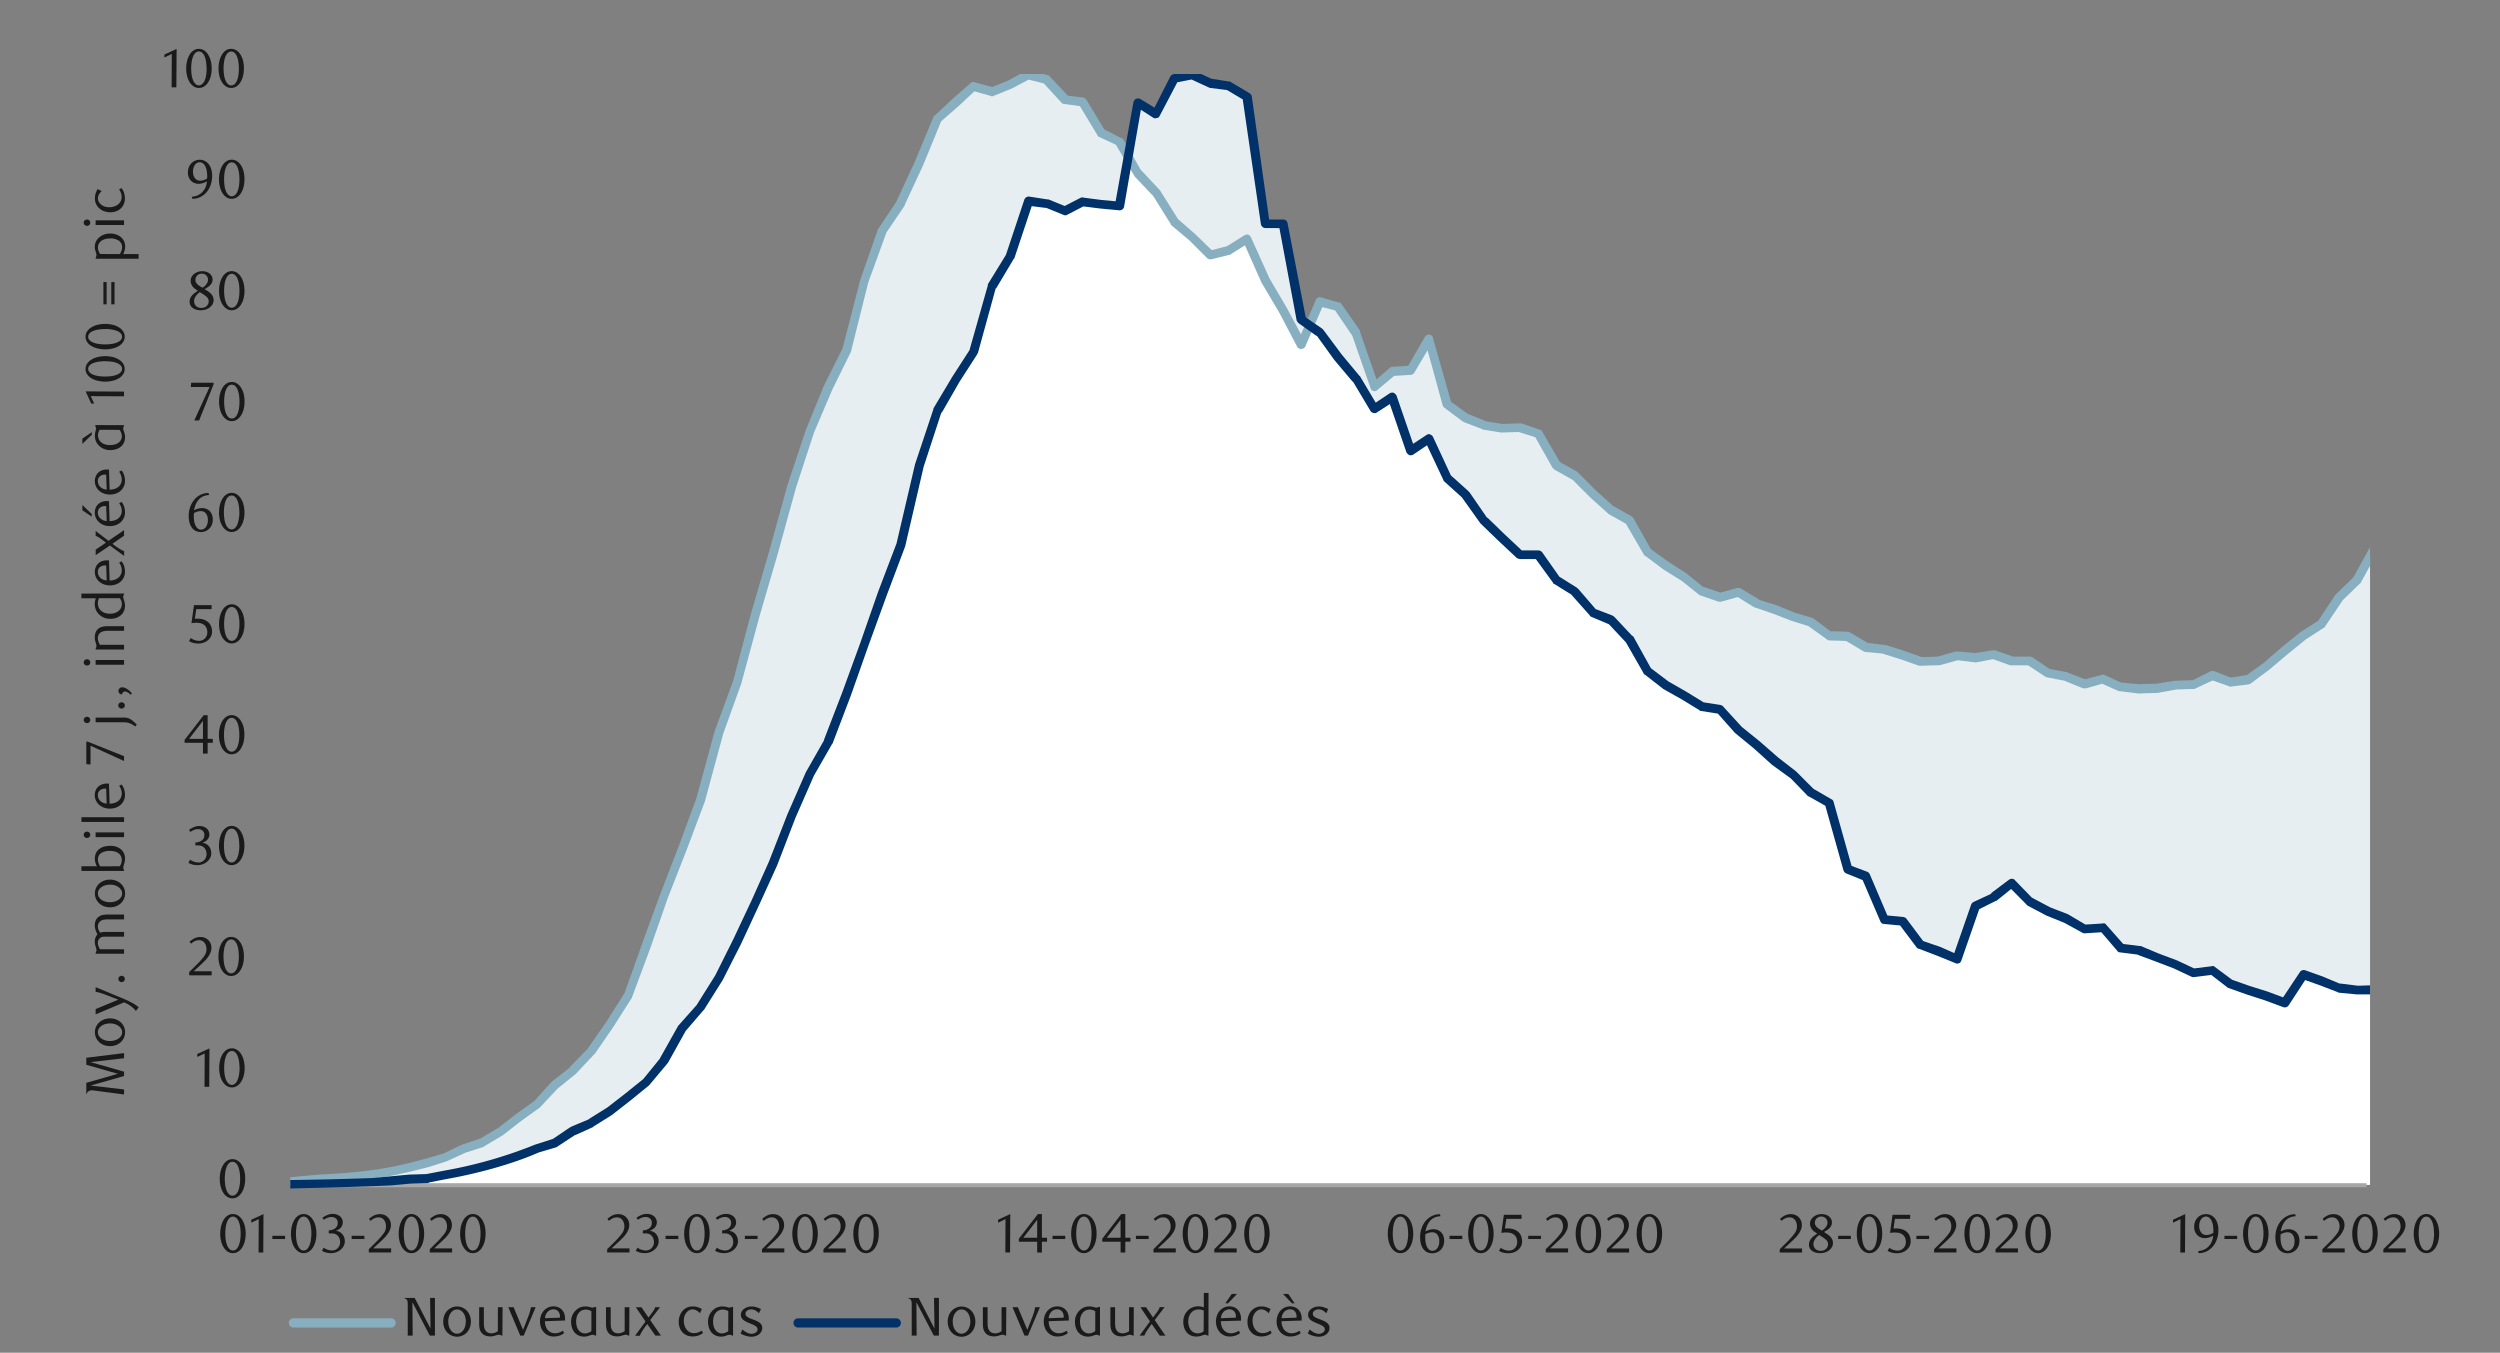 <svg id="Layer_1" data-name="Layer 1" xmlns="http://www.w3.org/2000/svg" xmlns:xlink="http://www.w3.org/1999/xlink" width="1460" height="790" viewBox="0 0 1460 790"><rect x="0" y="0" width="1460" height="790" fill="#808080" stroke="none"/><defs><style>.cls-1{fill:none;}.cls-2{clip-path:url(#clip-path);}.cls-3{clip-path:url(#clip-path-2);}.cls-4{fill:#fff;}.cls-5{fill:#e7eef1;}.cls-6{fill:#a6a6a6;}.cls-7{fill:#87afbf;}.cls-8{fill:#003168;}.cls-9{fill:#1a1a1a;}</style><clipPath id="clip-path"><rect class="cls-1" x="169.52" y="43.23" width="1214.59" height="651.13"/></clipPath><clipPath id="clip-path-2"><rect class="cls-1" x="-102.27" y="-705.86" width="1719.72" height="2225.52"/></clipPath></defs><title>4</title><g class="cls-2"><g class="cls-3"><path class="cls-4" d="M-473.52,692H5.3l10.12.34H26.21c21.14-.19,42.64.4,63.73-.34l10.79.34H122l10.79-.68c21.25.1,42.49-.07,63.73-.67l10.46-.34,10.79-.33,10.79-.68,10.45-1,10.79-.34,10.45-2,10.46-2.36,10.79-2.36,10.79-3.37,10.79-3,10.45-4.38,10.45-3,10.79-7.41,10.46-4.39L356,649.18l10.79-8.43L377.57,632l10.11-12.48,10.79-19.22,10.8-12.14L419.72,571,430.51,550l10.79-23.27,10.12-22.59,10.79-27.65L473,451.92l10.79-18.55,20.9-56.65,10.79-30,10.46-28.66,10.79-46.2,10.79-32,10.79-18.21,10.11-16.19,10.79-38.1L590,149.78l10.46-32.37,10.79,1.35L622,123.15l10.45-5.4,10.45,1.35,10.8,1.35,10.79-60.36L675,66.5l10.79-20.57,10.45-2.36,10.46,5L717.47,50l10.79,6.41,10.79,74.18h10.11l10.79,56L770.74,194l10.46,14.83L792,221.27l10.79,17.54,10.45-6.75,10.45,31.36L834.47,256l10.79,23.27,10.46,9.78,10.79,14.83L877,314l10.79,9.78h10.46L909,339l10.79,6.75,10.45,12.14,10.45,4L951.48,373l10.79,18.88,10.46,8.43,10.79,6.07L994,412.8l10.45,1.69,10.79,11.8,10.79,8.77,10.79,9.44,10.46,8.09L1057.7,463l10.79,6.07,10.45,38.44,10.79,4.39,10.8,25.29,10.79,1,10.11,13.49,10.79,4,10.79,4.39,10.46-31,10.79-5.39,10.79-8.09,10.11,10.79,10.79,5.73,10.79,4.05,10.79,6.07,10.46-.68,10.45,11.8,10.79,1.35,10.45,4.39,10.79,4,10.79,5.06,10.79-1.69,10.12,8.1L1313,578l10.79,3.71,10.45,3.71,10.8-16.19,10.79,3.37,10.45,4.39,10.45,1h10.79l10.79,114H-473.52"/><path class="cls-5" d="M-473.52,692h21.24c113.55-.26,227,.47,340.57.34H89.94l10.79-.68c17.47-.46,36.09.21,53.27-1l10.46-.33,10.79-.68c23.42-2.09,40.22-2.1,63.73-7.75l10.79-3,10.45-3,10.46-5.06,10.79-3.37,10.79-6.75,10.79-8.09,10.45-7.76L324,633.67l10.79-8.43,10.46-11.47L356,598.26l10.79-16.52,10.79-29.34,10.11-29,10.79-27.65,10.8-28.66,10.45-39.45,10.79-29.34,10.79-39.45,10.12-35.74L462.21,284,473,252l10.79-25.63,10.45-21.58,10.45-40.47,10.79-29.67,10.46-16.19L536.73,95.5l10.79-26.31,10.79-9.44,10.11-9.44,10.79,3.37L590,49.3l10.46-5.73,10.79,3L622,58.4l10.45,1.35,10.45,17.87,10.8,5.4,10.79,17.87L675,112.36l10.79,17.19,10.45,8.77,10.46,10.45,10.79-2.36,10.79-6.74L739.05,164l10.11,17.19L760,201.38l10.79-25,10.46,2.7L792,195l10.79,31,10.45-9.1,10.45-.68L834.47,198l10.79,38.11,10.46,7.75,10.79,4.39L877,249.93l10.79-.33,10.46,3.7L909,271.85l10.79,6.07,10.45,10.79,10.45,9.11,10.79,6.06,10.79,18.55,10.46,7.76,10.79,6.74L994,345.36l10.45,3.37,10.79-2.7,10.79,6.41,10.79,3.37,10.46,4.39,10.45,3.37,10.79,7.75,10.45.34,10.79,6.41,10.8,1,10.79,3.71,10.11,3.37,10.79-.34,10.79-2.69,10.46,1,10.79-1.69,10.79,3.37h10.11l10.79,7.09,10.79,2.36,10.79,4,10.46-2.7,10.45,4.73,10.79,1,10.45-.34,10.79-1.69,10.79-.33,10.79-5.4,10.12,3.71L1313,397l10.79-7.75,10.45-9.11,10.8-8.77,10.79-6.74,10.45-15.85,10.45-10.11,10.79-19.56L1398.27,692h0l-10.79-114h-10.79l-10.45-1-10.45-4.39L1345,569.26l-10.8,16.19-10.45-3.71L1313,578l-10.79-3.37-10.12-8.1-10.79,1.69-10.79-5.06-10.79-4-10.45-4.39-10.79-1.35L1228,541.61l-10.46.68-10.79-6.07L1196,532.17l-10.79-5.73-10.11-10.79-10.79,8.09-10.79,5.39-10.46,31-10.79-4.39-10.79-4-10.11-13.49-10.79-1-10.8-25.29-10.79-4.39-10.45-38.44L1057.7,463l-10.45-10.45-10.46-8.09L1026,435.06l-10.79-8.77-10.79-11.8L994,412.8l-10.45-6.41-10.79-6.07-10.46-8.43L951.48,373l-10.79-11.13-10.45-4L919.79,345.7,909,339l-10.79-15.17H887.75L877,314l-10.45-10.12-10.79-14.83-10.46-9.78L834.47,256l-10.79,7.42-10.45-31.36-10.45,6.75L792,221.27,781.2,208.79,770.74,194,760,186.54l-10.79-56H739.05L728.26,56.38,717.47,50l-10.79-1.35-10.46-5-10.45,2.36L675,66.5l-10.45-6.41-10.79,60.36-10.8-1.35-10.45-1.35L622,123.15l-10.79-4.39-10.79-1.35L590,149.78l-10.79,17.54-10.79,38.1-10.11,16.19-10.79,18.21-10.79,32-10.79,46.2-10.46,28.66-10.79,30-20.9,56.65L473,451.92l-10.79,24.61-10.79,27.65L441.3,526.77,430.51,550,419.72,571l-10.45,17.19-10.8,12.14L387.68,619.5,377.57,632l-10.79,8.77L356,649.18l-10.79,6.74-10.46,4.39L324,667.72l-10.45,3-10.45,4.38-10.79,3-10.79,3.37-10.79,2.36-10.46,2.36-10.45,2-10.79.34-10.45,1-10.79.68-10.79.33c-21.15.75-42.57,1.07-63.74,1H132.76l-10.79.68H100.73c-17.45-.58-35.64.36-53.28,0H26.21c-21.32-.29-42.4-.44-63.73-.34h-436"/></g></g><rect class="cls-6" x="169.85" y="690.99" width="1212.23" height="2.36"/><g class="cls-2"><g class="cls-3"><path class="cls-7" d="M-409.79,689.64H89.94l10.79-.34h10.79L122,689h21.24l10.46-.68,10.79-.33,10.45-1,10.79-1c18.33-.86,35-2.26,52.94-6.74l10.46-2.7,10.11-3,10.45-5.06,11.13-3.71-.67.34,10.79-6.41,10.45-8.09,10.79-7.76-.34.34L321.93,632a.33.33,0,0,0,.34-.34l10.79-8.43h-.34l10.79-11.12-.34.33L354,596.91l10.46-16.52v.34l10.45-29.34,10.45-28.66,10.79-28,10.46-28.32L417.36,427l10.79-29.33,10.45-39.46,10.45-35.74,10.8-39.11,10.79-32.38,10.45-25.62,10.79-21.58v.33l10.45-40.46,10.46-30a.33.33,0,0,0,.33-.34l10.79-16.18-.33.33,10.79-23.26,10.79-26a.71.71,0,0,1,.67-.67l10.45-9.78,10.46-9.11A2.23,2.23,0,0,1,569.1,48l10.79,3-1.69.34L589,46.94l10.46-5.73a1.51,1.51,0,0,1,1.68,0l10.79,2.69c.68.34,1,.34,1.35,1l10.79,11.46-1.68-.67,10.45,1.34a3.38,3.38,0,0,1,1.68,1.35l10.8,17.87-1-1,10.46,5.4c.67,0,1,.34,1.35,1l10.45,18.21-.34-.68L677,110.67l.34.34,10.79,17.19-.67-.67,10.45,9.1,10.79,10.46-2.36-.68,10.45-2.7-.67.34,10.79-6.74a4.23,4.23,0,0,1,2-.34,4.05,4.05,0,0,1,1.69,1.69l10.79,23.94,10.11,17.2L762.31,200l-4.72.33,10.79-25a2.41,2.41,0,0,1,3-1.68l10.45,3a1.86,1.86,0,0,1,1.69,1l10.79,15.51V194l10.79,31-4-1,10.45-9.11c.34-.33.68-.33,1.35-.67l10.79-.67-2,1.34,10.45-18.2a3.06,3.06,0,0,1,2.7-1.35c1,.33,2,1,2,2l10.8,38.1-1-1.35,10.79,7.76-.67-.34,10.79,4.39h-.67l10.45,1.68H877l10.45-.33h1l10.79,3.7c.67,0,1,.34,1.35,1l10.79,18.54-1-1,10.79,6.07a.33.33,0,0,0,.34.34l10.79,10.79,10.12,9.1-.34-.34,10.79,6.07,1,1,10.46,18.54-.68-.67,10.79,7.75,10.46,6.75,10.45,8.43-.68-.68,10.79,3.71h-1.68l10.79-3a4.35,4.35,0,0,1,2,.33l10.79,6.41h-.67l10.79,3.37,10.79,4.39,10.12,3a1,1,0,0,0,.67.34l10.79,8.09-1.35-.67,10.79.33c.34,0,.68.34,1,.34l10.79,6.41-1-.34,10.79,1.35h.34l10.79,3.37,10.45,3.71h-1l10.79-.34h-.67l10.79-3h.67l10.79,1h-.67l10.79-1.69h1l10.79,3.71h9.44a3,3,0,0,1,1.69.34l10.45,7.08-.67-.33,10.45,2c.34,0,.34,0,.67.34l10.46,4h-1.35l10.45-2.7a1.54,1.54,0,0,1,1.69,0l10.45,4.73-.67-.34,10.45,1,10.45-.34,10.46-1.68,11.12-.34-1.34.34,10.79-5.4a4.21,4.21,0,0,1,2-.34l10.45,4.05h-1.35l10.79-1.69-1.34.68,10.79-7.76,10.45-9.1,10.79-8.77,11.13-7.08-1,1,10.45-15.85.34-.33L1375,336.59l-.68.68,10.79-19.56a2.71,2.71,0,0,1,3.71-1,2.61,2.61,0,0,1,1,3.37l-10.79,19.56a1.16,1.16,0,0,1-.33.67l-10.8,10.46.34-.34-10.45,15.51a.72.72,0,0,1-.68.67l-10.45,6.75-10.79,8.77-10.79,9.1L1314.65,399c-.68.33-1,.67-1.35.67L1302.51,401a1.22,1.22,0,0,1-1-.34L1291,397h2L1282.28,402a1.25,1.25,0,0,1-1,.34l-10.45.33-10.79,2-11.13.33-10.79-1.34h-.67L1227,399h1.68l-10.45,3h-1.69l-10.79-4.38h.34l-10.45-2c-.34,0-.68-.33-1-.33l-10.79-7.09,1.35.34H1174l-10.45-3.71h1l-10.45,2h-.67l-10.79-1.35h1l-10.79,3h-.68l-10.79.34h-.67l-10.46-3.71-10.79-3.37h.68l-10.79-1c-.34,0-.68-.34-1-.34L1077.6,374l1.34.34-10.79-.34a2.5,2.5,0,0,1-1.34-.67l-10.8-7.76,1,.34-10.79-3.37-10.46-4.05L1025,354.8h-.33l-10.8-6.74,2,.34-10.79,3h-1.35L993,347.72c-.34,0-.34-.34-.68-.34l-10.11-8.09-10.79-6.74-10.79-8.1a.72.72,0,0,1-.68-.67l-10.79-18.55,1,1-10.79-6.07-.33-.34-10.46-9.44-10.79-10.79.68.67-10.79-6.07-1-1-10.46-18.55,1.35,1-10.79-3.38h1l-10.79.34h-.34l-10.45-1.69c-.34,0-.34,0-.67-.33L855,246.56a1,1,0,0,0-.67-.34l-10.79-8.09a4.45,4.45,0,0,1-1-1.35l-10.46-38.1,4.72.67L826,217.56a2.73,2.73,0,0,1-2,1.35l-10.79.67,1.69-.67-10.46,8.77a2.23,2.23,0,0,1-2.36.67c-1-.34-1.68-1-1.68-1.68l-10.79-31,.33.68-10.79-15.85,1.35,1-10.45-2.7,3-1.35-10.79,25a2.84,2.84,0,0,1-2.36,1.35,2.56,2.56,0,0,1-2.36-1.35l-10.45-19.9L736.69,165,725.9,140.68l3.71,1-10.8,6.75c0,.33-.33.33-.67.33l-10.79,2.7a3.22,3.22,0,0,1-2.36-.67l-10.45-10.46-10.46-8.76c-.33-.34-.33-.34-.33-.68L673,113.7l.33.68L662.5,102.91c0-.33-.33-.33-.33-.67L651.37,84l1.35,1L641.93,80c-.67-.33-1-.67-1-1L630.13,61.1l1.69,1L621.7,60.76a2.54,2.54,0,0,1-1.68-.67l-10.8-11.8,1.35.67-10.79-2.7,2-.33L591,51.66,580.23,56a1.5,1.5,0,0,1-1.69,0l-10.79-3,2.36-.68L560,61.78,549.2,71.22l.68-1-10.79,26.3L528.3,119.77v.34L517.51,136l.33-.68L507.05,165l-10.11,40.46c0,.34-.34.34-.34.68l-10.45,21.24-10.79,25.29-10.46,32-10.79,39.12-10.45,35.74-10.79,39.79-10.45,29L411.63,468.1l-10.79,28.66L390,524.41l-10.11,29-10.79,29c0,.34,0,.34-.34.68L358,600l-10.45,15.17-.34.34-10.79,11.46a.33.33,0,0,1-.34.34l-10.45,8.43.34-.34-10.46,11.13a.33.33,0,0,1-.33.34l-10.79,7.75L293.61,663l-10.79,6.41-.34.34L272,673.12l-11.12,5.06-10.46,3.37-10.79,2.7-10.79,2.36-10.79,1.68c-17.42,2.43-35.67,3.36-53.27,4.72l-10.8.34-10.79.68H132.76c-49.75,1-99.28.64-149,.67H-409.79a2.4,2.4,0,0,1-2.36-2.7,2.3,2.3,0,0,1,2.36-2.36"/><path class="cls-8" d="M-409.79,689.64H89.94c42.6-.2,85.21-.09,127.8-1.68l10.45-1,10.79-1,10.79-.33h-.67l10.45-2a262.73,262.73,0,0,0,52.94-15.17L323.28,665l-.68.33,10.46-7.08c.34,0,.34,0,.67-.34l10.46-4.38h-.34l10.79-6.74,10.45-8.1L375.88,630l-.33.33,10.11-12.47-.34.34,10.79-19.23.34-.33,10.79-12.14-.34.34,10.8-17.2,10.45-20.91,10.79-22.93,10.11-22.59,10.8-27.65,10.79-24.62L481.43,432l-.34.34,10.79-28,10.45-28.66,10.46-30,10.79-28.33,10.79-46.19,10.79-32.37v-.34L556,220.26l10.45-16.19-.34.68,10.79-38.11V166l10.79-17.53-.33.67,10.79-32.37a2.81,2.81,0,0,1,2.69-2l10.8,1.68h.67l10.79,4.39h-2.36l10.45-5.4c.34,0,1-.34,1.69,0l10.45,1.35,10.79,1-3,2,10.79-60a3.09,3.09,0,0,1,1.35-2,3.67,3.67,0,0,1,2.69,0l10.46,6.41-3.37,1,10.45-20.57a3.09,3.09,0,0,1,2-1.35l10.12-2a1.48,1.48,0,0,1,1.68,0l10.79,5-.67-.33,10.45,1.68a1.22,1.22,0,0,1,1,.34l10.8,6.41A3.31,3.31,0,0,1,731,56l10.46,74.19-2.36-2h10.11a2.57,2.57,0,0,1,2.7,2l10.79,56-1.35-1.68,10.79,7.41.68.68,10.79,14.5L794,219.58a.33.33,0,0,1,.34.34l10.45,17.54-3.37-1,10.11-6.74a3,3,0,0,1,2.37-.34,4.14,4.14,0,0,1,1.68,1.69l10.79,31.36-4-1.35L833.13,254a2.2,2.2,0,0,1,2-.34,3.38,3.38,0,0,1,1.68,1.35l10.8,23.27-.68-1L857.74,287a.33.33,0,0,0,.34.34l10.45,15.18v-.34L878.65,312l10.79,10.11-1.69-.67h10.46a3.08,3.08,0,0,1,2.36,1L911,337.27l-.68-.68,10.79,6.75c0,.33.34.33.68.67l10.45,12.14-1-.67,10.45,4c.34.34.68.34,1,.68l10.45,11.12c.34,0,.34.34.67.34l10.46,18.89-.68-.68L974.41,398,984.87,404l10.45,6.41-1-.34,10.79,1.69c.33.34,1,.34,1.35,1l10.79,11.8,10.45,8.43,10.79,9.44,10.45,8.1L1059.39,461l-.34-.34,10.45,6.07a2.23,2.23,0,0,1,1.35,1.69l10.79,38.44-1.68-1.69,10.79,4.05a3.4,3.4,0,0,1,1.35,1.69l10.79,25.29-2-1.69,10.46,1a2.94,2.94,0,0,1,2,1L1123.45,550l-1-.67,10.79,3.71L1144,557.8l-3.71,1.68,10.8-31a3.38,3.38,0,0,1,1.34-1.69l10.79-5h-.67l10.79-8.1c1-.67,2.7-.67,3.37.34l10.46,10.79-.68-.67,10.79,5.73,10.45,4.05,10.8,6.4-1.35-.34,10.79-.67a1.62,1.62,0,0,1,2,.67l10.45,11.81-1.68-.68,10.79,1.35h.67l10.46,4.38,10.79,4.05,10.79,5.06-1.35-.34,10.79-1.35a1.48,1.48,0,0,1,1.68.34l10.46,7.76-.68-.34,10.46,3.71,10.79,3.37,10.79,4.05-3,1L1343,567.91a2.74,2.74,0,0,1,3-1.35l10.45,3.71,10.45,4.39-.67-.34,10.79,1.35,10.45-.34a2.7,2.7,0,1,1,0,5.4h-11.13l-10.45-1a1.16,1.16,0,0,1-.67-.33l-10.46-4-10.45-3.71,3-1-10.79,16.52a2.73,2.73,0,0,1-3,1l-10.79-4-10.45-3.37L1301.5,577a1.19,1.19,0,0,1-.68-.34l-10.45-8.09,2,.67-10.79,1.35h-1.35l-10.79-5.06-10.45-4-10.79-4h.67l-10.79-1.35a1.85,1.85,0,0,1-1.68-1l-10.12-11.8,2,1-10.79.67a2.08,2.08,0,0,1-1.35-.33l-10.45-5.74-10.79-4.38-10.79-5.73c-.34-.34-.67-.34-.67-.68L1173,517.67h3.38l-10.46,8.43h-.34l-10.79,5.39,1.35-1.34-10.79,31c-.33.67-.67,1.35-1.35,1.35a2.18,2.18,0,0,1-2,0l-10.79-4.39-10.45-4a1.75,1.75,0,0,1-1.35-.68L1109,539.59l2,1-10.79-1a2.3,2.3,0,0,1-2-1.35L1087.37,513l1.35,1.35-10.79-4.39a3.38,3.38,0,0,1-1.35-1.68l-10.79-38.44,1.35,1.35-10.79-6.07a1,1,0,0,1-.67-.34l-9.78-10.12-11.13-8.09-10.45-9.44L1013.19,428l-10.45-11.8,1.35.68-10.79-1.69c-.34,0-.68,0-.68-.34l-10.45-6.4-10.79-6.07-10.79-8.43a.73.73,0,0,1-.68-.68l-10.79-18.88.34.67L939,363.91l.67.67-10.45-4.38c-.34-.34-.68-.34-.68-.68l-10.79-12.14.68.34L907.65,341a.73.73,0,0,1-.68-.68l-10.79-14.83,2,1H887.75a4.75,4.75,0,0,1-2-.68l-10.79-10.11-10.12-9.78-.33-.34-10.8-15.17.34.33-10.45-9.44c-.34-.33-.68-.67-.68-1l-10.79-22.93,3.71,1-10.45,7.08a2.94,2.94,0,0,1-2.36.34,4.14,4.14,0,0,1-1.69-1.68l-10.79-31.36,4.05,1.34-10.45,6.75a2.26,2.26,0,0,1-2,.34,2.84,2.84,0,0,1-1.68-1L790,222.62V223l-10.79-12.82-10.45-14.5.34.68L758.6,188.9a5.71,5.71,0,0,1-1.34-1.69l-10.46-56,2.36,2H739.05a2.86,2.86,0,0,1-2.7-2.36L725.56,56.72l1.35,2-10.79-6.41,1,.34-10.79-1.35a1.19,1.19,0,0,0-.68-.34l-10.79-5,1.69.33-10.12,2,1.69-1.35L677.34,67.51c-.34.67-.68,1.35-1.69,1.35a2.18,2.18,0,0,1-2,0l-10.45-6.75,3.71-1.68-10.46,60.36a2.62,2.62,0,0,1-3,2l-10.79-1-10.79-1.35,1.68-.34-10.45,5.4a2.18,2.18,0,0,1-2,0l-10.79-4.39.67.34-10.79-1.35,3-1.69-10.8,32.38a.32.32,0,0,1-.33.33l-10.46,17.54V168L571.12,206.1a1,1,0,0,0-.34.67L560.33,223l-10.45,18.21v-.68l-10.46,32-10.79,46.53-10.79,28.66-10.79,29.67-10.11,28.67-10.79,28.32a.33.33,0,0,0-.34.34l-10.45,18.21-10.79,24.61-10.79,28-10.12,22.26-10.79,23.26L422.08,572.3l-10.79,17.19a.33.33,0,0,1-.34.34L400.5,602l.34-.67L390,620.85a.33.33,0,0,0-.33.34l-10.46,12.48-.33.33-10.79,8.77-10.79,8.43-10.79,6.74a.33.33,0,0,1-.34.34L335.76,663l.33-.33-10.79,7.08a1.16,1.16,0,0,1-.67.33l-10.12,3c-15.62,6.94-37.05,12.59-53.95,15.51l-10.12,2c-.33.34-.33.34-.67.34l-10.45.34-10.79,1C129.36,696.45,30,694-69.22,694.7H-409.79a2.4,2.4,0,0,1-2.36-2.7,2.3,2.3,0,0,1,2.36-2.36"/></g></g><path class="cls-9" d="M143.19,688.43a17.79,17.79,0,0,1-.56,4.58,12.36,12.36,0,0,1-1.57,3.6A7.69,7.69,0,0,1,138.7,699a5.57,5.57,0,0,1-3,.83,5.33,5.33,0,0,1-2.93-.85,7.71,7.71,0,0,1-2.34-2.35A12.54,12.54,0,0,1,128.9,693a17.24,17.24,0,0,1-.56-4.55,17.73,17.73,0,0,1,.56-4.62,12.94,12.94,0,0,1,1.53-3.65,7.51,7.51,0,0,1,2.33-2.39,5.49,5.49,0,0,1,3-.84,5.58,5.58,0,0,1,3,.84,7.92,7.92,0,0,1,2.36,2.39,12.74,12.74,0,0,1,1.57,3.64A18,18,0,0,1,143.19,688.43Zm-2.95,0a24.27,24.27,0,0,0-.29-3.93,14,14,0,0,0-.84-3.17,5.71,5.71,0,0,0-1.4-2.09,2.88,2.88,0,0,0-3.9,0,5.65,5.65,0,0,0-1.39,2.07,13.35,13.35,0,0,0-.85,3.14,26.64,26.64,0,0,0,0,7.84,13.2,13.2,0,0,0,.86,3.14,6.13,6.13,0,0,0,1.41,2.08,2.8,2.8,0,0,0,1.92.75,2.85,2.85,0,0,0,1.94-.75,5.86,5.86,0,0,0,1.41-2.08,13.82,13.82,0,0,0,.84-3.12A23.64,23.64,0,0,0,140.24,688.47Z"/><path class="cls-9" d="M119.44,634.68l.1-19.49-4.35,2.08v-1.73l7.13-3.29-.13,22.43Z"/><path class="cls-9" d="M142.87,623.68a17.82,17.82,0,0,1-.56,4.59,12.1,12.1,0,0,1-1.57,3.6,7.69,7.69,0,0,1-2.36,2.36,5.63,5.63,0,0,1-3,.83,5.33,5.33,0,0,1-2.93-.85,7.68,7.68,0,0,1-2.33-2.35,12.28,12.28,0,0,1-1.55-3.59,17.24,17.24,0,0,1-.56-4.55,17.73,17.73,0,0,1,.56-4.62,12.81,12.81,0,0,1,1.53-3.65,7.51,7.51,0,0,1,2.33-2.39,5.61,5.61,0,0,1,5.94,0,7.8,7.8,0,0,1,2.36,2.39,12.35,12.35,0,0,1,1.57,3.64A17.93,17.93,0,0,1,142.87,623.68Zm-3,.05a24.27,24.27,0,0,0-.29-3.93,13.86,13.86,0,0,0-.84-3.17,5.76,5.76,0,0,0-1.4-2.1,2.8,2.8,0,0,0-1.95-.75,2.84,2.84,0,0,0-1.95.75,5.83,5.83,0,0,0-1.39,2.08,13.7,13.7,0,0,0-.85,3.14,26.64,26.64,0,0,0,0,7.84,13.11,13.11,0,0,0,.86,3.13,6,6,0,0,0,1.41,2.08,2.77,2.77,0,0,0,1.92.76,2.81,2.81,0,0,0,1.94-.76,5.77,5.77,0,0,0,1.41-2.08,13.54,13.54,0,0,0,.84-3.12A23.43,23.43,0,0,0,139.92,623.73Z"/><path class="cls-9" d="M110.5,569.6v-1.92l4.22-4.2A39.87,39.87,0,0,0,119,558.7a7.2,7.2,0,0,0,1.59-4.27,6.9,6.9,0,0,0-.31-2.13,5.51,5.51,0,0,0-.84-1.7,3.76,3.76,0,0,0-3.11-1.52,6,6,0,0,0-2.59.56,8.07,8.07,0,0,0-2.14,1.49l-.93-1.15a12.59,12.59,0,0,1,3.07-2.09,8,8,0,0,1,3.39-.69,6.54,6.54,0,0,1,2.47.46,6.1,6.1,0,0,1,3.37,3.32,6.54,6.54,0,0,1,.5,2.57,7.14,7.14,0,0,1-.56,2.8,13.33,13.33,0,0,1-1.38,2.48,18,18,0,0,1-1.73,2.09c-.6.63-1.15,1.16-1.64,1.61l-5.06,4.7h10.5v2.37Z"/><path class="cls-9" d="M142.44,558.6a17.82,17.82,0,0,1-.56,4.59,12.36,12.36,0,0,1-1.57,3.6,7.69,7.69,0,0,1-2.36,2.36,5.66,5.66,0,0,1-3,.83,5.33,5.33,0,0,1-2.93-.85,7.68,7.68,0,0,1-2.33-2.35,12.28,12.28,0,0,1-1.55-3.59,17.24,17.24,0,0,1-.56-4.55,17.73,17.73,0,0,1,.56-4.62,12.81,12.81,0,0,1,1.53-3.65A7.51,7.51,0,0,1,132,548a5.53,5.53,0,0,1,3-.85,5.59,5.59,0,0,1,3,.85,7.8,7.8,0,0,1,2.36,2.39,12.62,12.62,0,0,1,1.57,3.64A17.93,17.93,0,0,1,142.44,558.6Zm-2.95,0a24.27,24.27,0,0,0-.29-3.93,13.86,13.86,0,0,0-.84-3.17,5.76,5.76,0,0,0-1.4-2.1,2.91,2.91,0,0,0-3.9,0,5.7,5.7,0,0,0-1.39,2.08,13.21,13.21,0,0,0-.85,3.14,26.64,26.64,0,0,0,0,7.84,13.11,13.11,0,0,0,.86,3.13,6,6,0,0,0,1.41,2.08,2.77,2.77,0,0,0,1.92.76,2.81,2.81,0,0,0,1.94-.76,5.77,5.77,0,0,0,1.41-2.08,13.54,13.54,0,0,0,.84-3.12A23.43,23.43,0,0,0,139.49,558.65Z"/><path class="cls-9" d="M118.16,492.22a5.57,5.57,0,0,1,2.15.59,5.25,5.25,0,0,1,1.64,1.31A6.31,6.31,0,0,1,123,496a6.91,6.91,0,0,1,.38,2.31,5.69,5.69,0,0,1-.67,2.73,7.48,7.48,0,0,1-1.79,2.21,8.28,8.28,0,0,1-2.6,1.47,8.73,8.73,0,0,1-3,.53,12.34,12.34,0,0,1-2.51-.27,10.3,10.3,0,0,1-2.8-1.1l1-1.83a8.54,8.54,0,0,0,5,1.63,4.28,4.28,0,0,0,1.73-.35,4.91,4.91,0,0,0,1.49-1,4.62,4.62,0,0,0,1-1.51,4.78,4.78,0,0,0,.38-2,5.91,5.91,0,0,0-.37-2.19,4.76,4.76,0,0,0-1-1.58,4.1,4.1,0,0,0-1.52-1,5.54,5.54,0,0,0-1.88-.32H114.1V492a6.39,6.39,0,0,0,3.77-1.19,3.82,3.82,0,0,0,1.48-3.26,3.08,3.08,0,0,0-1-2.4,3.65,3.65,0,0,0-2.52-.93,6.68,6.68,0,0,0-2.36.4,10.9,10.9,0,0,0-2.31,1.23l-.77-1.21a14.48,14.48,0,0,1,2.92-1.64,8,8,0,0,1,3.07-.6,7.54,7.54,0,0,1,2.39.36,6.2,6.2,0,0,1,1.85,1,4.65,4.65,0,0,1,1.21,1.54,4.75,4.75,0,0,1,.12,3.71,5.2,5.2,0,0,1-.87,1.38,5.45,5.45,0,0,1-1.28,1A10.26,10.26,0,0,1,118.16,492.22Z"/><path class="cls-9" d="M142.74,493.87a17.79,17.79,0,0,1-.56,4.58,11.85,11.85,0,0,1-1.57,3.6,7.59,7.59,0,0,1-2.36,2.36,5.63,5.63,0,0,1-3,.83,5.34,5.34,0,0,1-2.94-.85A7.68,7.68,0,0,1,130,502a12.28,12.28,0,0,1-1.55-3.59,17.67,17.67,0,0,1-.56-4.55,18.17,18.17,0,0,1,.56-4.62,12.94,12.94,0,0,1,1.53-3.65,7.62,7.62,0,0,1,2.33-2.39,5.61,5.61,0,0,1,5.94,0,7.81,7.81,0,0,1,2.36,2.39,12.21,12.21,0,0,1,1.57,3.64A18,18,0,0,1,142.74,493.87Zm-3,0a25.5,25.5,0,0,0-.28-3.93,14.53,14.53,0,0,0-.85-3.17,6,6,0,0,0-1.39-2.1,2.92,2.92,0,0,0-3.91,0,5.92,5.92,0,0,0-1.39,2.08,13.85,13.85,0,0,0-.85,3.14,26.64,26.64,0,0,0,0,7.84,12.73,12.73,0,0,0,.87,3.14,6,6,0,0,0,1.4,2.08,2.8,2.8,0,0,0,1.92.75,2.85,2.85,0,0,0,1.94-.75,5.73,5.73,0,0,0,1.41-2.08,14.35,14.35,0,0,0,.85-3.12A24.84,24.84,0,0,0,139.79,493.91Z"/><path class="cls-9" d="M121.27,433.81v6.3h-2.75v-6.3H107.8v-1.73l11.14-14.4h2.33v13.83h3v2.3ZM118.52,421l-8.1,10.5h8.1Z"/><path class="cls-9" d="M142.71,429.12a17.39,17.39,0,0,1-.56,4.59,12.32,12.32,0,0,1-1.56,3.6,7.69,7.69,0,0,1-2.36,2.36,5.66,5.66,0,0,1-3,.83,5.47,5.47,0,0,1-2.94-.85,7.83,7.83,0,0,1-2.33-2.36,12.49,12.49,0,0,1-1.55-3.58,17.69,17.69,0,0,1-.56-4.56,18.14,18.14,0,0,1,.56-4.61,13.11,13.11,0,0,1,1.54-3.65,7.41,7.41,0,0,1,2.33-2.39,5.42,5.42,0,0,1,3-.85,5.5,5.5,0,0,1,3,.85,7.8,7.8,0,0,1,2.36,2.39,12.28,12.28,0,0,1,1.56,3.63A17.57,17.57,0,0,1,142.71,429.12Zm-2.94.05a25.58,25.58,0,0,0-.29-3.94,13.39,13.39,0,0,0-.85-3.16,5.62,5.62,0,0,0-1.39-2.1,2.91,2.91,0,0,0-3.9,0,5.84,5.84,0,0,0-1.4,2.08,13.72,13.72,0,0,0-.84,3.14,26.64,26.64,0,0,0,0,7.84,13.11,13.11,0,0,0,.86,3.13,5.77,5.77,0,0,0,1.41,2.08,2.77,2.77,0,0,0,1.92.75,2.87,2.87,0,0,0,1.94-.75,5.63,5.63,0,0,0,1.4-2.08,13,13,0,0,0,.85-3.12A24.57,24.57,0,0,0,139.77,429.17Z"/><path class="cls-9" d="M123.52,355.72h-8.9l-.83,5.6.71,0,.7,0a11.12,11.12,0,0,1,4.21.7,7.21,7.21,0,0,1,2.65,1.8,6.36,6.36,0,0,1,1.38,2.41,8.86,8.86,0,0,1,.4,2.58,6.24,6.24,0,0,1-.66,2.89,6.65,6.65,0,0,1-1.76,2.21,8,8,0,0,1-2.56,1.41,9.38,9.38,0,0,1-3,.5,12.06,12.06,0,0,1-2.61-.28,10.79,10.79,0,0,1-2.86-1.1l1-1.82a8.46,8.46,0,0,0,5,1.63,4.51,4.51,0,0,0,1.71-.35,4.64,4.64,0,0,0,1.5-1,4.81,4.81,0,0,0,1.46-3.52,6,6,0,0,0-.58-2.83,4.79,4.79,0,0,0-1.48-1.74,5.52,5.52,0,0,0-2.08-.88,11.57,11.57,0,0,0-2.32-.24,14.13,14.13,0,0,0-1.46.08c-.48.05-.92.11-1.33.17l1.47-10.56h10.34Z"/><path class="cls-9" d="M142.78,364.38a17.75,17.75,0,0,1-.55,4.58,12.55,12.55,0,0,1-1.57,3.61,7.65,7.65,0,0,1-2.36,2.35,5.58,5.58,0,0,1-3,.84,5.47,5.47,0,0,1-2.94-.85,7.83,7.83,0,0,1-2.33-2.36,12.43,12.43,0,0,1-1.55-3.59,17.62,17.62,0,0,1-.55-4.55,18.15,18.15,0,0,1,.55-4.61,13.31,13.31,0,0,1,1.54-3.66,7.37,7.37,0,0,1,2.33-2.38,5.42,5.42,0,0,1,2.95-.85,5.5,5.5,0,0,1,3,.85,7.77,7.77,0,0,1,2.36,2.38,12.74,12.74,0,0,1,1.57,3.64A18,18,0,0,1,142.78,364.38Zm-2.94.05a25.58,25.58,0,0,0-.29-3.94,13.62,13.62,0,0,0-.85-3.17,5.66,5.66,0,0,0-1.39-2.09,2.91,2.91,0,0,0-3.9,0,5.61,5.61,0,0,0-1.39,2.08,13.13,13.13,0,0,0-.85,3.13,26.64,26.64,0,0,0,0,7.84,13.07,13.07,0,0,0,.86,3.14,6,6,0,0,0,1.41,2.08,2.77,2.77,0,0,0,1.92.75,2.87,2.87,0,0,0,1.94-.75,5.63,5.63,0,0,0,1.4-2.08,13,13,0,0,0,.85-3.12A24.57,24.57,0,0,0,139.84,364.43Z"/><path class="cls-9" d="M122.13,289.11a9.48,9.48,0,0,0-3,.58,8.36,8.36,0,0,0-2.1,1.15,6.63,6.63,0,0,0-1.41,1.45c-.36.53-.67,1-.93,1.49a12.22,12.22,0,0,0-.83,2,13.27,13.27,0,0,0-.51,2.23,9.88,9.88,0,0,1,2.45-1,8.76,8.76,0,0,1,2.29-.31,6.23,6.23,0,0,1,2.36.45,5.71,5.71,0,0,1,2,1.31,6.08,6.08,0,0,1,1.33,2.11,8,8,0,0,1,.48,2.85,7.79,7.79,0,0,1-.59,3.12,7,7,0,0,1-1.57,2.29,6.66,6.66,0,0,1-2.22,1.41,7.13,7.13,0,0,1-2.56.48,7,7,0,0,1-2.77-.55,5.78,5.78,0,0,1-2.26-1.69,8.71,8.71,0,0,1-1.52-2.93,14.17,14.17,0,0,1-.56-4.21,15.52,15.52,0,0,1,.9-5.37,13.39,13.39,0,0,1,2.45-4.26,11.25,11.25,0,0,1,3.64-2.8,10.36,10.36,0,0,1,4.53-1Zm-8.84,10.53q-.06.45-.09.93t0,1a17.59,17.59,0,0,0,.19,2.65,8.08,8.08,0,0,0,.54,2.08,5.35,5.35,0,0,0,1.5,2.27,3,3,0,0,0,2,.74,3.19,3.19,0,0,0,1.49-.37,3.84,3.84,0,0,0,1.26-1.07,5.66,5.66,0,0,0,.87-1.7,6.91,6.91,0,0,0,.34-2.2,6.37,6.37,0,0,0-1.13-4.12,3.69,3.69,0,0,0-3-1.36,6.73,6.73,0,0,0-1.9.28A8.62,8.62,0,0,0,113.29,299.64Z"/><path class="cls-9" d="M142.77,299.3a17.68,17.68,0,0,1-.56,4.58,12.55,12.55,0,0,1-1.57,3.61,7.65,7.65,0,0,1-2.36,2.35,5.56,5.56,0,0,1-3,.84,5.41,5.41,0,0,1-2.93-.85,7.72,7.72,0,0,1-2.33-2.36,12.16,12.16,0,0,1-1.55-3.59,17.14,17.14,0,0,1-.56-4.55,17.7,17.7,0,0,1,.56-4.61,12.81,12.81,0,0,1,1.53-3.65,7.51,7.51,0,0,1,2.33-2.39,5.61,5.61,0,0,1,5.94,0,7.8,7.8,0,0,1,2.36,2.39,12.56,12.56,0,0,1,1.57,3.63A18,18,0,0,1,142.77,299.3Zm-3,.05a24.39,24.39,0,0,0-.29-3.94,13.91,13.91,0,0,0-.84-3.16,5.76,5.76,0,0,0-1.4-2.1,2.8,2.8,0,0,0-1.95-.75,2.84,2.84,0,0,0-2,.75,5.74,5.74,0,0,0-1.39,2.08,13.7,13.7,0,0,0-.85,3.14,26.64,26.64,0,0,0,0,7.84,13.11,13.11,0,0,0,.86,3.13,6,6,0,0,0,1.41,2.08,2.8,2.8,0,0,0,1.92.75,2.85,2.85,0,0,0,1.94-.75,5.77,5.77,0,0,0,1.41-2.08,13.54,13.54,0,0,0,.84-3.12A23.43,23.43,0,0,0,139.82,299.35Z"/><path class="cls-9" d="M116.28,245.55h-2.82L122.39,226H111.45l.19-2.47h13.12v.87Z"/><path class="cls-9" d="M142.81,234.56a17.74,17.74,0,0,1-.56,4.58,12.55,12.55,0,0,1-1.57,3.61,7.65,7.65,0,0,1-2.36,2.35,5.58,5.58,0,0,1-3,.84,5.41,5.41,0,0,1-2.93-.85,7.86,7.86,0,0,1-2.34-2.36,12.42,12.42,0,0,1-1.54-3.59,17.19,17.19,0,0,1-.56-4.55,17.7,17.7,0,0,1,.56-4.61,13,13,0,0,1,1.53-3.66,7.47,7.47,0,0,1,2.33-2.38,5.42,5.42,0,0,1,3-.85,5.5,5.5,0,0,1,3,.85,7.77,7.77,0,0,1,2.36,2.38,12.74,12.74,0,0,1,1.57,3.64A18,18,0,0,1,142.81,234.56Zm-2.95.05a24.39,24.39,0,0,0-.29-3.94,14.15,14.15,0,0,0-.84-3.17,5.8,5.8,0,0,0-1.4-2.09,2.91,2.91,0,0,0-3.9,0,5.61,5.61,0,0,0-1.39,2.08,13.13,13.13,0,0,0-.85,3.13,26.64,26.64,0,0,0,0,7.84,13.2,13.2,0,0,0,.86,3.14,6,6,0,0,0,1.41,2.08,2.8,2.8,0,0,0,1.92.75,2.85,2.85,0,0,0,1.94-.75,5.77,5.77,0,0,0,1.41-2.08,13.82,13.82,0,0,0,.84-3.12A23.43,23.43,0,0,0,139.86,234.61Z"/><path class="cls-9" d="M115.55,169.77c-.45-.28-.93-.59-1.43-.93a7.82,7.82,0,0,1-1.37-1.21,6.39,6.39,0,0,1-1-1.62,5.14,5.14,0,0,1-.42-2.16,4.3,4.3,0,0,1,.56-2.14,5.86,5.86,0,0,1,1.49-1.73,7.48,7.48,0,0,1,2.14-1.17,7.33,7.33,0,0,1,2.52-.43,8.25,8.25,0,0,1,2.38.33,6,6,0,0,1,1.93,1,4.93,4.93,0,0,1,1.3,1.54,4.18,4.18,0,0,1,.48,2,4.31,4.31,0,0,1-.37,1.83,5.26,5.26,0,0,1-1,1.45,8.67,8.67,0,0,1-1.48,1.22c-.58.37-1.17.74-1.8,1.1l.64.39,1.66,1.1a7.92,7.92,0,0,1,1.48,1.28,6.08,6.08,0,0,1,1.07,1.62,4.83,4.83,0,0,1,.42,2.08,4.63,4.63,0,0,1-.58,2.25,5.93,5.93,0,0,1-1.56,1.87,7.68,7.68,0,0,1-2.35,1.28,8.68,8.68,0,0,1-2.92.48,10.46,10.46,0,0,1-2.54-.3,6.28,6.28,0,0,1-2.1-.93,4.51,4.51,0,0,1-1.44-1.57,4.44,4.44,0,0,1-.53-2.19,5,5,0,0,1,.51-2.3,7.22,7.22,0,0,1,1.26-1.76,10.23,10.23,0,0,1,1.58-1.33C114.6,170.44,115.1,170.09,115.55,169.77Zm1.13.83a12.43,12.43,0,0,0-1.25,1.07,8.48,8.48,0,0,0-1.07,1.27,6.35,6.35,0,0,0-.74,1.41,4.19,4.19,0,0,0,0,3,3.89,3.89,0,0,0,.8,1.28,3.82,3.82,0,0,0,1.31.88,4.92,4.92,0,0,0,1.84.32,5.07,5.07,0,0,0,1.86-.32,4.25,4.25,0,0,0,1.36-.88,3.67,3.67,0,0,0,.83-1.28,4.22,4.22,0,0,0,.27-1.49,3.61,3.61,0,0,0-1.37-2.63c-.32-.27-.66-.54-1-.8s-.71-.49-1.06-.72l-1-.6Zm1.56-2.59a7.59,7.59,0,0,0,1.24-.85,7.28,7.28,0,0,0,1-1.1,5.52,5.52,0,0,0,.74-1.28,3.76,3.76,0,0,0,.27-1.41,3.66,3.66,0,0,0-.77-2.24,3.42,3.42,0,0,0-1.17-.94,3.51,3.51,0,0,0-1.64-.37,3.6,3.6,0,0,0-2.66,1,3.46,3.46,0,0,0-1.12,2.69,2.85,2.85,0,0,0,.32,1.36,5,5,0,0,0,.82,1.1,6.91,6.91,0,0,0,1.13.93c.43.28.86.55,1.28.8Z"/><path class="cls-9" d="M142.79,169.82a17.79,17.79,0,0,1-.56,4.58,12.1,12.1,0,0,1-1.57,3.6,7.59,7.59,0,0,1-2.36,2.36,5.54,5.54,0,0,1-3,.83,5.34,5.34,0,0,1-2.94-.85,7.68,7.68,0,0,1-2.33-2.35,12.16,12.16,0,0,1-1.55-3.59,17.67,17.67,0,0,1-.56-4.55,18.09,18.09,0,0,1,.56-4.61,13,13,0,0,1,1.53-3.66,7.47,7.47,0,0,1,2.33-2.38,5.61,5.61,0,0,1,5.94,0,7.66,7.66,0,0,1,2.36,2.38,12.47,12.47,0,0,1,1.57,3.64A18,18,0,0,1,142.79,169.82Zm-2.95.05a25.63,25.63,0,0,0-.28-3.94,14.53,14.53,0,0,0-.85-3.17,5.91,5.91,0,0,0-1.39-2.09,2.89,2.89,0,0,0-3.91,0,5.74,5.74,0,0,0-1.39,2.08,13.61,13.61,0,0,0-.85,3.13,26.64,26.64,0,0,0,0,7.84,12.73,12.73,0,0,0,.87,3.14,6,6,0,0,0,1.4,2.08,2.8,2.8,0,0,0,1.92.75,2.85,2.85,0,0,0,1.94-.75,5.73,5.73,0,0,0,1.41-2.08,14.35,14.35,0,0,0,.85-3.12A24.8,24.8,0,0,0,139.84,169.87Z"/><path class="cls-9" d="M112,114.87a9.81,9.81,0,0,0,2.91-.58,8.86,8.86,0,0,0,2.16-1.17,8.17,8.17,0,0,0,1.55-1.49,11.48,11.48,0,0,0,1.06-1.53,9.09,9.09,0,0,0,.77-2,11.44,11.44,0,0,0,.38-2.23,10.73,10.73,0,0,1-2.46,1.11,8.62,8.62,0,0,1-2.37.37,6.54,6.54,0,0,1-2.42-.45,5.73,5.73,0,0,1-2-1.3,6,6,0,0,1-1.35-2.08,7.53,7.53,0,0,1-.49-2.83,8,8,0,0,1,.59-3.14,7.37,7.37,0,0,1,1.55-2.32,6.6,6.6,0,0,1,2.21-1.44,6.89,6.89,0,0,1,2.56-.49,6.78,6.78,0,0,1,2.64.54,6.39,6.39,0,0,1,2.32,1.7,8.77,8.77,0,0,1,1.65,2.93,12.82,12.82,0,0,1,.62,4.2,15.77,15.77,0,0,1-.88,5.38,13.09,13.09,0,0,1-2.43,4.26,11.36,11.36,0,0,1-3.66,2.8,10.47,10.47,0,0,1-4.55,1ZM121,104.21c0-.24,0-.44,0-.61V103a22.67,22.67,0,0,0-.24-3.07,9,9,0,0,0-.66-2.33,5.18,5.18,0,0,0-1.54-2.18,3.25,3.25,0,0,0-2-.67,2.93,2.93,0,0,0-1.43.37,3.53,3.53,0,0,0-1.22,1.07,5.78,5.78,0,0,0-.86,1.68,7.21,7.21,0,0,0-.32,2.22,6.08,6.08,0,0,0,1.19,4.08,3.85,3.85,0,0,0,3,1.36A7.84,7.84,0,0,0,121,104.21Z"/><path class="cls-9" d="M142.77,104.74a17.79,17.79,0,0,1-.56,4.58,12.09,12.09,0,0,1-1.56,3.6,7.61,7.61,0,0,1-2.37,2.36,5.54,5.54,0,0,1-3,.83,5.34,5.34,0,0,1-2.94-.85,7.8,7.8,0,0,1-2.33-2.35,12.16,12.16,0,0,1-1.55-3.59,17.67,17.67,0,0,1-.56-4.55,18.09,18.09,0,0,1,.56-4.61A13,13,0,0,1,130,96.5a7.4,7.4,0,0,1,2.34-2.38,5.39,5.39,0,0,1,3-.85,5.47,5.47,0,0,1,3,.85,7.69,7.69,0,0,1,2.37,2.38,12.46,12.46,0,0,1,1.56,3.64A18,18,0,0,1,142.77,104.74Zm-2.94.05a25.58,25.58,0,0,0-.29-3.94,14,14,0,0,0-.85-3.17,5.78,5.78,0,0,0-1.39-2.09,2.89,2.89,0,0,0-3.91,0A5.87,5.87,0,0,0,132,97.67a14.14,14.14,0,0,0-.85,3.13,27.58,27.58,0,0,0,0,7.84,13.18,13.18,0,0,0,.87,3.14,5.86,5.86,0,0,0,1.41,2.08,2.77,2.77,0,0,0,1.92.75,2.83,2.83,0,0,0,1.93-.75,5.61,5.61,0,0,0,1.41-2.08,13.81,13.81,0,0,0,.85-3.12A24.75,24.75,0,0,0,139.83,104.79Z"/><path class="cls-9" d="M100.23,51l.09-19.49L96,33.58V31.85l7.14-3.29L103,51Z"/><path class="cls-9" d="M123.62,40a17.79,17.79,0,0,1-.56,4.58,12.1,12.1,0,0,1-1.57,3.6,7.59,7.59,0,0,1-2.36,2.36,5.54,5.54,0,0,1-3,.83,5.34,5.34,0,0,1-2.94-.85,7.68,7.68,0,0,1-2.33-2.35,12.16,12.16,0,0,1-1.55-3.59,17.67,17.67,0,0,1-.56-4.55,18.09,18.09,0,0,1,.56-4.61,12.88,12.88,0,0,1,1.53-3.66,7.62,7.62,0,0,1,2.33-2.39,5.67,5.67,0,0,1,5.94,0,7.81,7.81,0,0,1,2.36,2.39,12.47,12.47,0,0,1,1.57,3.64A18,18,0,0,1,123.62,40Zm-3,0a25.59,25.59,0,0,0-.28-3.93,14.53,14.53,0,0,0-.85-3.17,5.82,5.82,0,0,0-1.39-2.09,2.89,2.89,0,0,0-3.91,0,5.78,5.78,0,0,0-1.39,2.07,13.85,13.85,0,0,0-.85,3.14,26.64,26.64,0,0,0,0,7.84,12.73,12.73,0,0,0,.87,3.14,6,6,0,0,0,1.4,2.08,2.8,2.8,0,0,0,1.92.75,2.85,2.85,0,0,0,1.94-.75A5.86,5.86,0,0,0,119.54,47a14.35,14.35,0,0,0,.85-3.12A24.84,24.84,0,0,0,120.67,40Z"/><path class="cls-9" d="M142.43,40a17.37,17.37,0,0,1-.56,4.58,12.09,12.09,0,0,1-1.56,3.6A7.69,7.69,0,0,1,138,50.54a5.57,5.57,0,0,1-3,.83,5.38,5.38,0,0,1-2.94-.85,7.8,7.8,0,0,1-2.33-2.35,12.43,12.43,0,0,1-1.55-3.59,17.68,17.68,0,0,1-.55-4.55,18.1,18.1,0,0,1,.55-4.61,13.18,13.18,0,0,1,1.54-3.66A7.51,7.51,0,0,1,132,29.37a5.49,5.49,0,0,1,3-.84,5.58,5.58,0,0,1,3,.84,7.92,7.92,0,0,1,2.36,2.39,12.46,12.46,0,0,1,1.56,3.64A17.52,17.52,0,0,1,142.43,40Zm-2.94,0a25.55,25.55,0,0,0-.29-3.93,13.48,13.48,0,0,0-.85-3.17A5.58,5.58,0,0,0,137,30.85a2.88,2.88,0,0,0-3.9,0,5.65,5.65,0,0,0-1.39,2.07,13.35,13.35,0,0,0-.85,3.14,26.64,26.64,0,0,0,0,7.84,13.2,13.2,0,0,0,.86,3.14,6,6,0,0,0,1.41,2.08,2.77,2.77,0,0,0,1.92.75,2.87,2.87,0,0,0,1.94-.75,5.71,5.71,0,0,0,1.4-2.08,13.3,13.3,0,0,0,.85-3.12A24.79,24.79,0,0,0,139.49,40Z"/><path class="cls-9" d="M143.48,720.47a17.79,17.79,0,0,1-.56,4.58,12.27,12.27,0,0,1-1.56,3.61A7.58,7.58,0,0,1,139,731a5.54,5.54,0,0,1-3,.83,5.41,5.41,0,0,1-2.94-.84,8,8,0,0,1-2.33-2.36,12.16,12.16,0,0,1-1.55-3.59,17.67,17.67,0,0,1-.56-4.55,18.09,18.09,0,0,1,.56-4.61,13,13,0,0,1,1.53-3.66,7.4,7.4,0,0,1,2.34-2.38A5.39,5.39,0,0,1,136,709a5.47,5.47,0,0,1,3,.85,7.69,7.69,0,0,1,2.37,2.38,12.46,12.46,0,0,1,1.56,3.64A18,18,0,0,1,143.48,720.47Zm-2.94,0a25.58,25.58,0,0,0-.29-3.94,14,14,0,0,0-.85-3.17,5.78,5.78,0,0,0-1.39-2.09,2.89,2.89,0,0,0-3.91,0,5.87,5.87,0,0,0-1.39,2.08,14.14,14.14,0,0,0-.85,3.13,27.58,27.58,0,0,0,0,7.84,13.18,13.18,0,0,0,.87,3.14,5.86,5.86,0,0,0,1.41,2.08,2.77,2.77,0,0,0,1.92.75,2.83,2.83,0,0,0,1.93-.75,5.61,5.61,0,0,0,1.41-2.08,13.81,13.81,0,0,0,.85-3.12A24.75,24.75,0,0,0,140.54,720.52Z"/><path class="cls-9" d="M151,731.46l.1-19.49-4.36,2.08v-1.73l7.14-3.29-.13,22.43Z"/><path class="cls-9" d="M159.06,723.59V721.7h7.43v1.89Z"/><path class="cls-9" d="M184.79,720.47a17.79,17.79,0,0,1-.56,4.58,12.27,12.27,0,0,1-1.56,3.61,7.65,7.65,0,0,1-2.36,2.35,5.6,5.6,0,0,1-3,.83,5.44,5.44,0,0,1-2.94-.84,8,8,0,0,1-2.33-2.36,12.16,12.16,0,0,1-1.55-3.59,17.67,17.67,0,0,1-.56-4.55,18.09,18.09,0,0,1,.56-4.61,13,13,0,0,1,1.54-3.66,7.27,7.27,0,0,1,2.33-2.38,5.39,5.39,0,0,1,2.95-.85,5.53,5.53,0,0,1,3,.85,7.77,7.77,0,0,1,2.36,2.38,12.46,12.46,0,0,1,1.56,3.64A18,18,0,0,1,184.79,720.47Zm-2.94,0a25.58,25.58,0,0,0-.29-3.94,14,14,0,0,0-.85-3.17,5.78,5.78,0,0,0-1.39-2.09,2.85,2.85,0,0,0-1.95-.76,2.81,2.81,0,0,0-2,.76,5.75,5.75,0,0,0-1.4,2.08,13.63,13.63,0,0,0-.84,3.13,26.64,26.64,0,0,0,0,7.84,13.2,13.2,0,0,0,.86,3.14,5.86,5.86,0,0,0,1.41,2.08,2.77,2.77,0,0,0,1.92.75,2.83,2.83,0,0,0,1.93-.75,5.61,5.61,0,0,0,1.41-2.08,13.81,13.81,0,0,0,.85-3.12A24.75,24.75,0,0,0,181.85,720.52Z"/><path class="cls-9" d="M196.09,718.82a5.53,5.53,0,0,1,2.14.59,5.4,5.4,0,0,1,1.65,1.31A6,6,0,0,1,201,722.6a6.57,6.57,0,0,1,.38,2.3,5.75,5.75,0,0,1-.67,2.74,7.26,7.26,0,0,1-1.79,2.2,8.57,8.57,0,0,1-2.59,1.48,9,9,0,0,1-3,.52,12.26,12.26,0,0,1-2.51-.27,10.18,10.18,0,0,1-2.8-1.1l1-1.83a8.53,8.53,0,0,0,5,1.64,4.33,4.33,0,0,0,1.73-.36,5,5,0,0,0,1.49-1,4.78,4.78,0,0,0,1-1.51,4.93,4.93,0,0,0,.38-2,5.92,5.92,0,0,0-.38-2.2,4.68,4.68,0,0,0-1-1.58,4.06,4.06,0,0,0-1.53-1,5.52,5.52,0,0,0-1.87-.32H192v-1.79a6.33,6.33,0,0,0,3.78-1.19,3.84,3.84,0,0,0,1.47-3.26,3.08,3.08,0,0,0-1-2.4,3.63,3.63,0,0,0-2.51-.93,7,7,0,0,0-2.37.4,11.09,11.09,0,0,0-2.3,1.23l-.77-1.21a14.63,14.63,0,0,1,2.91-1.63,7.9,7.9,0,0,1,3.07-.61,7.22,7.22,0,0,1,2.39.37,5.86,5.86,0,0,1,1.85,1,4.53,4.53,0,0,1,1.21,1.54,4.36,4.36,0,0,1,.44,2,4.52,4.52,0,0,1-.32,1.73A4.92,4.92,0,0,1,199,717a5.66,5.66,0,0,1-1.28,1A9.8,9.8,0,0,1,196.09,718.82Z"/><path class="cls-9" d="M205.37,723.59V721.7h7.42v1.89Z"/><path class="cls-9" d="M215.38,731.46v-1.92l4.23-4.19a41.6,41.6,0,0,0,4.24-4.79,6.88,6.88,0,0,0,1.28-6.4,5.7,5.7,0,0,0-.85-1.69,3.87,3.87,0,0,0-1.33-1.12,3.82,3.82,0,0,0-1.78-.4,5.88,5.88,0,0,0-2.59.56,7.85,7.85,0,0,0-2.14,1.49l-.93-1.16a12.78,12.78,0,0,1,3.07-2.09,8,8,0,0,1,3.39-.69,6.54,6.54,0,0,1,2.47.46,6.08,6.08,0,0,1,2,1.31,6.15,6.15,0,0,1,1.36,2,6.47,6.47,0,0,1,.5,2.57,7.13,7.13,0,0,1-.56,2.79,12.49,12.49,0,0,1-1.38,2.48,18.07,18.07,0,0,1-1.72,2.09q-.92.94-1.65,1.62l-5.06,4.69h10.5v2.37Z"/><path class="cls-9" d="M247.7,720.47a17.37,17.37,0,0,1-.56,4.58,12.27,12.27,0,0,1-1.56,3.61,7.65,7.65,0,0,1-2.36,2.35,5.57,5.57,0,0,1-3,.83,5.46,5.46,0,0,1-2.94-.84,8,8,0,0,1-2.33-2.36,12.43,12.43,0,0,1-1.55-3.59,17.67,17.67,0,0,1-.56-4.55,18.09,18.09,0,0,1,.56-4.61,13.31,13.31,0,0,1,1.54-3.66,7.27,7.27,0,0,1,2.33-2.38,5.42,5.42,0,0,1,2.95-.85,5.5,5.5,0,0,1,3,.85,7.77,7.77,0,0,1,2.36,2.38,12.46,12.46,0,0,1,1.56,3.64A17.52,17.52,0,0,1,247.7,720.47Zm-2.94,0a25.58,25.58,0,0,0-.29-3.94,13.48,13.48,0,0,0-.85-3.17,5.78,5.78,0,0,0-1.39-2.09,2.88,2.88,0,0,0-3.9,0,5.75,5.75,0,0,0-1.4,2.08,13.63,13.63,0,0,0-.84,3.13,26.64,26.64,0,0,0,0,7.84,13.2,13.2,0,0,0,.86,3.14,5.86,5.86,0,0,0,1.41,2.08,2.77,2.77,0,0,0,1.92.75,2.83,2.83,0,0,0,1.93-.75,5.61,5.61,0,0,0,1.41-2.08,13.3,13.3,0,0,0,.85-3.12A24.75,24.75,0,0,0,244.76,720.52Z"/><path class="cls-9" d="M251,731.46v-1.92l4.22-4.19a40.66,40.66,0,0,0,4.24-4.79,6.79,6.79,0,0,0,1.28-6.4,5.26,5.26,0,0,0-.85-1.69,3.72,3.72,0,0,0-3.1-1.52,5.88,5.88,0,0,0-2.59.56,7.89,7.89,0,0,0-2.15,1.49l-.92-1.16a12.4,12.4,0,0,1,3.07-2.09,8,8,0,0,1,3.39-.69,6.48,6.48,0,0,1,2.46.46,6.23,6.23,0,0,1,2,1.31,6.15,6.15,0,0,1,1.36,2,6.47,6.47,0,0,1,.5,2.57,7.13,7.13,0,0,1-.56,2.79,13.59,13.59,0,0,1-1.38,2.48,17.16,17.16,0,0,1-1.73,2.09q-.92.94-1.65,1.62l-5.05,4.69h10.49v2.37Z"/><path class="cls-9" d="M283.57,720.47a17.8,17.8,0,0,1-.55,4.58,12.55,12.55,0,0,1-1.57,3.61,7.65,7.65,0,0,1-2.36,2.35,5.57,5.57,0,0,1-3,.83,5.46,5.46,0,0,1-2.94-.84,8,8,0,0,1-2.33-2.36,12.43,12.43,0,0,1-1.55-3.59,17.68,17.68,0,0,1-.55-4.55,18.1,18.1,0,0,1,.55-4.61,13.31,13.31,0,0,1,1.54-3.66,7.37,7.37,0,0,1,2.33-2.38,5.42,5.42,0,0,1,3-.85,5.5,5.5,0,0,1,3,.85,7.77,7.77,0,0,1,2.36,2.38,12.74,12.74,0,0,1,1.57,3.64A18,18,0,0,1,283.57,720.47Zm-2.94,0a25.58,25.58,0,0,0-.29-3.94,13.48,13.48,0,0,0-.85-3.17,5.66,5.66,0,0,0-1.39-2.09,2.88,2.88,0,0,0-3.9,0,5.61,5.61,0,0,0-1.39,2.08,13.13,13.13,0,0,0-.85,3.13,26.64,26.64,0,0,0,0,7.84,13.2,13.2,0,0,0,.86,3.14,6.13,6.13,0,0,0,1.41,2.08,2.77,2.77,0,0,0,1.92.75,2.85,2.85,0,0,0,1.94-.75,5.71,5.71,0,0,0,1.4-2.08,13.3,13.3,0,0,0,.85-3.12A24.75,24.75,0,0,0,280.63,720.52Z"/><path class="cls-9" d="M354.58,731.46v-1.92l4.23-4.19a41.6,41.6,0,0,0,4.24-4.79,6.88,6.88,0,0,0,1.28-6.4,5.7,5.7,0,0,0-.85-1.69,4,4,0,0,0-1.33-1.12,3.82,3.82,0,0,0-1.78-.4,5.88,5.88,0,0,0-2.59.56,7.85,7.85,0,0,0-2.14,1.49l-.93-1.16a12.59,12.59,0,0,1,3.07-2.09,8,8,0,0,1,3.39-.69,6.54,6.54,0,0,1,2.47.46,6.08,6.08,0,0,1,2,1.31,6.15,6.15,0,0,1,1.36,2,6.47,6.47,0,0,1,.5,2.57,7.13,7.13,0,0,1-.56,2.79,12.49,12.49,0,0,1-1.38,2.48,18.07,18.07,0,0,1-1.72,2.09q-.92.94-1.65,1.62l-5.06,4.69h10.5v2.37Z"/><path class="cls-9" d="M379.41,718.82a5.57,5.57,0,0,1,2.15.59,5.4,5.4,0,0,1,1.65,1.31,6.43,6.43,0,0,1,1.07,1.88,6.81,6.81,0,0,1,.38,2.3,5.75,5.75,0,0,1-.67,2.74,7.57,7.57,0,0,1-1.79,2.2,8.57,8.57,0,0,1-2.59,1.48,9,9,0,0,1-3,.52,12.36,12.36,0,0,1-2.52-.27,10.43,10.43,0,0,1-2.8-1.1l1-1.83a8.59,8.59,0,0,0,5,1.64,4.28,4.28,0,0,0,1.72-.36,4.91,4.91,0,0,0,1.49-1,4.48,4.48,0,0,0,1-1.51,4.76,4.76,0,0,0,.39-2,5.92,5.92,0,0,0-.38-2.2,4.56,4.56,0,0,0-1-1.58,4.1,4.1,0,0,0-1.52-1,5.52,5.52,0,0,0-1.87-.32h-1.7v-1.79a6.35,6.35,0,0,0,3.78-1.19,3.84,3.84,0,0,0,1.47-3.26,3.08,3.08,0,0,0-1-2.4,3.65,3.65,0,0,0-2.51-.93,6.93,6.93,0,0,0-2.37.4,10.9,10.9,0,0,0-2.31,1.23l-.76-1.21a14.63,14.63,0,0,1,2.91-1.63,7.86,7.86,0,0,1,3.07-.61,7.26,7.26,0,0,1,2.39.37,6,6,0,0,1,1.85,1,4.65,4.65,0,0,1,1.33,5.25,5,5,0,0,1-.87,1.38,5.45,5.45,0,0,1-1.28,1A9.42,9.42,0,0,1,379.41,718.82Z"/><path class="cls-9" d="M388.69,723.59V721.7h7.43v1.89Z"/><path class="cls-9" d="M414.42,720.47a17.79,17.79,0,0,1-.56,4.58,12.27,12.27,0,0,1-1.56,3.61,7.58,7.58,0,0,1-2.37,2.35,5.54,5.54,0,0,1-3,.83A5.44,5.44,0,0,1,404,731a8,8,0,0,1-2.33-2.36,12.16,12.16,0,0,1-1.55-3.59,17.67,17.67,0,0,1-.56-4.55,18.09,18.09,0,0,1,.56-4.61,13,13,0,0,1,1.53-3.66,7.4,7.4,0,0,1,2.34-2.38A5.39,5.39,0,0,1,407,709a5.47,5.47,0,0,1,3,.85,7.69,7.69,0,0,1,2.37,2.38,12.46,12.46,0,0,1,1.56,3.64A18,18,0,0,1,414.42,720.47Zm-2.94,0a25.58,25.58,0,0,0-.29-3.94,14,14,0,0,0-.85-3.17,5.78,5.78,0,0,0-1.39-2.09,2.89,2.89,0,0,0-3.91,0,5.87,5.87,0,0,0-1.39,2.08,14.14,14.14,0,0,0-.85,3.13,27.58,27.58,0,0,0,0,7.84,13.18,13.18,0,0,0,.87,3.14,5.86,5.86,0,0,0,1.41,2.08,2.77,2.77,0,0,0,1.92.75,2.83,2.83,0,0,0,1.93-.75,5.61,5.61,0,0,0,1.41-2.08,13.81,13.81,0,0,0,.85-3.12A24.75,24.75,0,0,0,411.48,720.52Z"/><path class="cls-9" d="M425.72,718.82a5.53,5.53,0,0,1,2.14.59,5.4,5.4,0,0,1,1.65,1.31,6.21,6.21,0,0,1,1.07,1.88,6.57,6.57,0,0,1,.38,2.3,5.75,5.75,0,0,1-.67,2.74,7.41,7.41,0,0,1-1.79,2.2,8.57,8.57,0,0,1-2.59,1.48,9,9,0,0,1-3,.52,12.26,12.26,0,0,1-2.51-.27,10.18,10.18,0,0,1-2.8-1.1l1-1.83a8.53,8.53,0,0,0,5,1.64,4.33,4.33,0,0,0,1.73-.36,4.87,4.87,0,0,0,1.48-1,4.48,4.48,0,0,0,1-1.51,4.76,4.76,0,0,0,.39-2,5.92,5.92,0,0,0-.38-2.2,4.68,4.68,0,0,0-1-1.58,4.06,4.06,0,0,0-1.53-1,5.52,5.52,0,0,0-1.87-.32h-1.7v-1.79a6.33,6.33,0,0,0,3.78-1.19,3.84,3.84,0,0,0,1.47-3.26,3.08,3.08,0,0,0-1-2.4,3.63,3.63,0,0,0-2.51-.93,7,7,0,0,0-2.37.4,10.84,10.84,0,0,0-2.3,1.23l-.77-1.21a14.63,14.63,0,0,1,2.91-1.63,7.9,7.9,0,0,1,3.07-.61,7.22,7.22,0,0,1,2.39.37,5.86,5.86,0,0,1,1.85,1,4.65,4.65,0,0,1,1.33,5.25,4.92,4.92,0,0,1-.86,1.38,5.66,5.66,0,0,1-1.28,1A9.8,9.8,0,0,1,425.72,718.82Z"/><path class="cls-9" d="M435,723.59V721.7h7.42v1.89Z"/><path class="cls-9" d="M445,731.46v-1.92l4.23-4.19a41.6,41.6,0,0,0,4.24-4.79,6.88,6.88,0,0,0,1.28-6.4,5.7,5.7,0,0,0-.85-1.69,4,4,0,0,0-1.33-1.12,3.82,3.82,0,0,0-1.78-.4,5.88,5.88,0,0,0-2.59.56,7.85,7.85,0,0,0-2.14,1.49l-.93-1.16a12.78,12.78,0,0,1,3.07-2.09,8,8,0,0,1,3.39-.69,6.54,6.54,0,0,1,2.47.46,6.08,6.08,0,0,1,2,1.31,6.15,6.15,0,0,1,1.36,2,6.47,6.47,0,0,1,.5,2.57,7.13,7.13,0,0,1-.56,2.79,12.49,12.49,0,0,1-1.38,2.48,18.07,18.07,0,0,1-1.72,2.09q-.91.94-1.65,1.62l-5.06,4.69h10.5v2.37Z"/><path class="cls-9" d="M477.59,720.47a17.79,17.79,0,0,1-.56,4.58,12.28,12.28,0,0,1-1.57,3.61A7.55,7.55,0,0,1,473.1,731a5.54,5.54,0,0,1-3,.83,5.41,5.41,0,0,1-2.94-.84,7.83,7.83,0,0,1-2.33-2.36,12.16,12.16,0,0,1-1.55-3.59,17.67,17.67,0,0,1-.56-4.55,18.09,18.09,0,0,1,.56-4.61,13,13,0,0,1,1.53-3.66,7.47,7.47,0,0,1,2.33-2.38,5.61,5.61,0,0,1,5.94,0,7.66,7.66,0,0,1,2.36,2.38,12.47,12.47,0,0,1,1.57,3.64A18,18,0,0,1,477.59,720.47Zm-2.95,0a25.63,25.63,0,0,0-.28-3.94,14.53,14.53,0,0,0-.85-3.17,5.91,5.91,0,0,0-1.39-2.09,2.89,2.89,0,0,0-3.91,0,5.74,5.74,0,0,0-1.39,2.08,13.61,13.61,0,0,0-.85,3.13,26.64,26.64,0,0,0,0,7.84,12.73,12.73,0,0,0,.87,3.14,6,6,0,0,0,1.4,2.08,2.8,2.8,0,0,0,1.92.75,2.85,2.85,0,0,0,1.94-.75,5.73,5.73,0,0,0,1.41-2.08,14.35,14.35,0,0,0,.85-3.12A24.8,24.8,0,0,0,474.64,720.52Z"/><path class="cls-9" d="M480.88,731.46v-1.92l4.23-4.19a41.6,41.6,0,0,0,4.24-4.79,6.88,6.88,0,0,0,1.28-6.4,5.7,5.7,0,0,0-.85-1.69,3.87,3.87,0,0,0-1.33-1.12,3.78,3.78,0,0,0-1.77-.4,5.92,5.92,0,0,0-2.6.56,7.85,7.85,0,0,0-2.14,1.49l-.93-1.16a12.78,12.78,0,0,1,3.07-2.09,8.1,8.1,0,0,1,3.4-.69,6.52,6.52,0,0,1,2.46.46,6.23,6.23,0,0,1,2,1.31,6.29,6.29,0,0,1,1.85,4.59,7.13,7.13,0,0,1-.56,2.79,13,13,0,0,1-1.37,2.48,18.13,18.13,0,0,1-1.73,2.09q-.91.94-1.65,1.62l-5.06,4.69h10.5v2.37Z"/><path class="cls-9" d="M513.2,720.47a17.37,17.37,0,0,1-.56,4.58,12.27,12.27,0,0,1-1.56,3.61,7.65,7.65,0,0,1-2.36,2.35,5.57,5.57,0,0,1-3,.83,5.46,5.46,0,0,1-2.94-.84,8,8,0,0,1-2.33-2.36,12.43,12.43,0,0,1-1.55-3.59,17.68,17.68,0,0,1-.55-4.55,18.1,18.1,0,0,1,.55-4.61,13.31,13.31,0,0,1,1.54-3.66,7.37,7.37,0,0,1,2.33-2.38,5.42,5.42,0,0,1,3-.85,5.5,5.5,0,0,1,3,.85,7.77,7.77,0,0,1,2.36,2.38,12.46,12.46,0,0,1,1.56,3.64A17.52,17.52,0,0,1,513.2,720.47Zm-2.94,0a25.58,25.58,0,0,0-.29-3.94,13.48,13.48,0,0,0-.85-3.17,5.66,5.66,0,0,0-1.39-2.09,2.88,2.88,0,0,0-3.9,0,5.61,5.61,0,0,0-1.39,2.08,13.13,13.13,0,0,0-.85,3.13,26.64,26.64,0,0,0,0,7.84,13.2,13.2,0,0,0,.86,3.14,6,6,0,0,0,1.41,2.08,2.77,2.77,0,0,0,1.92.75,2.87,2.87,0,0,0,1.94-.75,5.71,5.71,0,0,0,1.4-2.08,13.3,13.3,0,0,0,.85-3.12A24.75,24.75,0,0,0,510.26,720.52Z"/><path class="cls-9" d="M587.12,731.46l.1-19.49-4.35,2.08v-1.73L590,709l-.12,22.43Z"/><path class="cls-9" d="M608.47,725.16v6.3h-2.76v-6.3H595v-1.73L606.13,709h2.34v13.82h3v2.31Zm-2.76-12.8-8.09,10.49h8.09Z"/><path class="cls-9" d="M614.67,723.59V721.7h7.43v1.89Z"/><path class="cls-9" d="M640.4,720.47a17.37,17.37,0,0,1-.56,4.58,12.27,12.27,0,0,1-1.56,3.61,7.65,7.65,0,0,1-2.36,2.35,5.57,5.57,0,0,1-3,.83A5.46,5.46,0,0,1,630,731a8,8,0,0,1-2.33-2.36,12.43,12.43,0,0,1-1.55-3.59,17.67,17.67,0,0,1-.56-4.55,18.09,18.09,0,0,1,.56-4.61,13.31,13.31,0,0,1,1.54-3.66,7.27,7.27,0,0,1,2.33-2.38,5.42,5.42,0,0,1,2.95-.85,5.5,5.5,0,0,1,3,.85,7.77,7.77,0,0,1,2.36,2.38,12.46,12.46,0,0,1,1.56,3.64A17.52,17.52,0,0,1,640.4,720.47Zm-2.94,0a25.58,25.58,0,0,0-.29-3.94,13.48,13.48,0,0,0-.85-3.17,5.78,5.78,0,0,0-1.39-2.09,2.88,2.88,0,0,0-3.9,0,5.75,5.75,0,0,0-1.4,2.08,13.63,13.63,0,0,0-.84,3.13,26.64,26.64,0,0,0,0,7.84,13.2,13.2,0,0,0,.86,3.14,5.86,5.86,0,0,0,1.41,2.08,2.77,2.77,0,0,0,1.92.75,2.83,2.83,0,0,0,1.93-.75,5.61,5.61,0,0,0,1.41-2.08,13.3,13.3,0,0,0,.85-3.12A24.75,24.75,0,0,0,637.46,720.52Z"/><path class="cls-9" d="M657.17,725.16v6.3h-2.75v-6.3H643.7v-1.73L654.83,709h2.34v13.82h3v2.31Zm-2.75-12.8-8.1,10.49h8.1Z"/><path class="cls-9" d="M663.38,723.59V721.7h7.42v1.89Z"/><path class="cls-9" d="M673.62,731.46v-1.92l4.22-4.19a40.66,40.66,0,0,0,4.24-4.79,6.79,6.79,0,0,0,1.28-6.4,5.26,5.26,0,0,0-.85-1.69,3.72,3.72,0,0,0-3.1-1.52,5.88,5.88,0,0,0-2.59.56,7.89,7.89,0,0,0-2.15,1.49l-.92-1.16a12.4,12.4,0,0,1,3.07-2.09,8,8,0,0,1,3.39-.69,6.48,6.48,0,0,1,2.46.46,6.23,6.23,0,0,1,2,1.31,6.15,6.15,0,0,1,1.36,2,6.47,6.47,0,0,1,.5,2.57,7.13,7.13,0,0,1-.56,2.79,13.59,13.59,0,0,1-1.38,2.48,17.16,17.16,0,0,1-1.73,2.09q-.92.94-1.65,1.62l-5.05,4.69h10.49v2.37Z"/><path class="cls-9" d="M705.55,720.47a17.37,17.37,0,0,1-.56,4.58,12.27,12.27,0,0,1-1.56,3.61,7.65,7.65,0,0,1-2.36,2.35,5.57,5.57,0,0,1-3,.83,5.46,5.46,0,0,1-2.94-.84,8,8,0,0,1-2.33-2.36,12.43,12.43,0,0,1-1.55-3.59,17.68,17.68,0,0,1-.55-4.55,18.1,18.1,0,0,1,.55-4.61,13.31,13.31,0,0,1,1.54-3.66,7.37,7.37,0,0,1,2.33-2.38,5.42,5.42,0,0,1,3-.85,5.5,5.5,0,0,1,3,.85,7.77,7.77,0,0,1,2.36,2.38,12.46,12.46,0,0,1,1.56,3.64A17.52,17.52,0,0,1,705.55,720.47Zm-2.94,0a25.58,25.58,0,0,0-.29-3.94,13.48,13.48,0,0,0-.85-3.17,5.66,5.66,0,0,0-1.39-2.09,2.88,2.88,0,0,0-3.9,0,5.61,5.61,0,0,0-1.39,2.08,13.13,13.13,0,0,0-.85,3.13,26.64,26.64,0,0,0,0,7.84,13.2,13.2,0,0,0,.86,3.14,6,6,0,0,0,1.41,2.08,2.77,2.77,0,0,0,1.92.75,2.87,2.87,0,0,0,1.94-.75,5.71,5.71,0,0,0,1.4-2.08,13.3,13.3,0,0,0,.85-3.12A24.75,24.75,0,0,0,702.61,720.52Z"/><path class="cls-9" d="M709.14,731.46v-1.92l4.22-4.19a41.6,41.6,0,0,0,4.24-4.79,6.79,6.79,0,0,0,1.28-6.4,5.26,5.26,0,0,0-.85-1.69,3.72,3.72,0,0,0-3.1-1.52,5.88,5.88,0,0,0-2.59.56,7.89,7.89,0,0,0-2.15,1.49l-.92-1.16a12.4,12.4,0,0,1,3.07-2.09,8,8,0,0,1,3.39-.69,6.52,6.52,0,0,1,2.46.46,6.23,6.23,0,0,1,2,1.31,6.15,6.15,0,0,1,1.36,2,6.47,6.47,0,0,1,.49,2.57,7,7,0,0,1-.56,2.79,13,13,0,0,1-1.37,2.48,18.13,18.13,0,0,1-1.73,2.09q-.92.94-1.65,1.62l-5,4.69h10.49v2.37Z"/><path class="cls-9" d="M741.46,720.47a17.79,17.79,0,0,1-.56,4.58,12.28,12.28,0,0,1-1.57,3.61A7.55,7.55,0,0,1,737,731a5.55,5.55,0,0,1-3,.83,5.4,5.4,0,0,1-2.93-.84,7.83,7.83,0,0,1-2.33-2.36,12.16,12.16,0,0,1-1.55-3.59,17.24,17.24,0,0,1-.56-4.55,17.65,17.65,0,0,1,.56-4.61,13,13,0,0,1,1.53-3.66,7.47,7.47,0,0,1,2.33-2.38,5.61,5.61,0,0,1,5.94,0,7.66,7.66,0,0,1,2.36,2.38,12.47,12.47,0,0,1,1.57,3.64A18,18,0,0,1,741.46,720.47Zm-3,0a24.39,24.39,0,0,0-.29-3.94,14,14,0,0,0-.84-3.17,5.8,5.8,0,0,0-1.4-2.09,2.81,2.81,0,0,0-2-.76,2.85,2.85,0,0,0-1.95.76,5.74,5.74,0,0,0-1.39,2.08,13.61,13.61,0,0,0-.85,3.13,26.64,26.64,0,0,0,0,7.84,12.73,12.73,0,0,0,.87,3.14,6,6,0,0,0,1.4,2.08,2.8,2.8,0,0,0,1.92.75,2.85,2.85,0,0,0,1.94-.75,5.86,5.86,0,0,0,1.41-2.08,13.82,13.82,0,0,0,.84-3.12A23.6,23.6,0,0,0,738.51,720.52Z"/><path class="cls-9" d="M825.33,720.47a17.79,17.79,0,0,1-.56,4.58,12.27,12.27,0,0,1-1.56,3.61,7.68,7.68,0,0,1-2.37,2.35,5.54,5.54,0,0,1-3,.83,5.41,5.41,0,0,1-2.94-.84,8,8,0,0,1-2.33-2.36,12.16,12.16,0,0,1-1.55-3.59,17.67,17.67,0,0,1-.56-4.55,18.09,18.09,0,0,1,.56-4.61,13,13,0,0,1,1.53-3.66,7.47,7.47,0,0,1,2.33-2.38,5.61,5.61,0,0,1,5.94,0,7.79,7.79,0,0,1,2.37,2.38,12.46,12.46,0,0,1,1.56,3.64A18,18,0,0,1,825.33,720.47Zm-3,0a25.63,25.63,0,0,0-.28-3.94,14.53,14.53,0,0,0-.85-3.17,5.78,5.78,0,0,0-1.39-2.09,2.89,2.89,0,0,0-3.91,0,5.74,5.74,0,0,0-1.39,2.08,13.61,13.61,0,0,0-.85,3.13,26.64,26.64,0,0,0,0,7.84,12.73,12.73,0,0,0,.87,3.14,6,6,0,0,0,1.4,2.08,2.8,2.8,0,0,0,1.92.75,2.83,2.83,0,0,0,1.94-.75,5.61,5.61,0,0,0,1.41-2.08,14.35,14.35,0,0,0,.85-3.12A24.8,24.8,0,0,0,822.38,720.52Z"/><path class="cls-9" d="M841.26,710.28a9.61,9.61,0,0,0-3,.57,8.43,8.43,0,0,0-2.09,1.15,6.67,6.67,0,0,0-1.41,1.46c-.36.52-.67,1-.93,1.49a11.08,11.08,0,0,0-.83,2,11.64,11.64,0,0,0-.51,2.22,9.88,9.88,0,0,1,2.45-1,9.1,9.1,0,0,1,2.28-.3,6.28,6.28,0,0,1,2.37.45,5.58,5.58,0,0,1,2,1.31,6,6,0,0,1,1.33,2.11,8.62,8.62,0,0,1-.11,6,7,7,0,0,1-1.57,2.29,6.57,6.57,0,0,1-2.23,1.4,7.2,7.2,0,0,1-5.32-.06,5.81,5.81,0,0,1-2.26-1.7,8.39,8.39,0,0,1-1.52-2.92,14.22,14.22,0,0,1-.56-4.21,15.62,15.62,0,0,1,.9-5.38,13.32,13.32,0,0,1,2.44-4.25,11.25,11.25,0,0,1,3.65-2.8,10.22,10.22,0,0,1,4.53-1Zm-8.83,10.52q-.06.45-.09.93c0,.32,0,.64,0,1a17.6,17.6,0,0,0,.2,2.66,7.9,7.9,0,0,0,.54,2.08,5.42,5.42,0,0,0,1.5,2.27,3,3,0,0,0,2,.74,3.24,3.24,0,0,0,1.48-.37,3.76,3.76,0,0,0,1.26-1.07,5.8,5.8,0,0,0,.88-1.7,7,7,0,0,0,.33-2.21,6.3,6.3,0,0,0-1.13-4.11,3.63,3.63,0,0,0-3-1.36,7.07,7.07,0,0,0-1.89.27A8.85,8.85,0,0,0,832.43,720.8Z"/><path class="cls-9" d="M846.54,723.59V721.7H854v1.89Z"/><path class="cls-9" d="M872.27,720.47a17.37,17.37,0,0,1-.56,4.58,12.27,12.27,0,0,1-1.56,3.61,7.65,7.65,0,0,1-2.36,2.35,5.6,5.6,0,0,1-3,.83,5.46,5.46,0,0,1-2.94-.84,8,8,0,0,1-2.33-2.36,12.43,12.43,0,0,1-1.55-3.59,17.67,17.67,0,0,1-.56-4.55,18.09,18.09,0,0,1,.56-4.61,13.31,13.31,0,0,1,1.54-3.66,7.27,7.27,0,0,1,2.33-2.38,5.42,5.42,0,0,1,2.95-.85,5.53,5.53,0,0,1,3,.85,7.77,7.77,0,0,1,2.36,2.38,12.46,12.46,0,0,1,1.56,3.64A17.52,17.52,0,0,1,872.27,720.47Zm-2.94,0a25.58,25.58,0,0,0-.29-3.94,14,14,0,0,0-.85-3.17,5.78,5.78,0,0,0-1.39-2.09,2.88,2.88,0,0,0-3.9,0,5.75,5.75,0,0,0-1.4,2.08,13.63,13.63,0,0,0-.84,3.13,26.64,26.64,0,0,0,0,7.84,13.2,13.2,0,0,0,.86,3.14,5.86,5.86,0,0,0,1.41,2.08,2.77,2.77,0,0,0,1.92.75,2.83,2.83,0,0,0,1.93-.75,5.61,5.61,0,0,0,1.41-2.08,13.81,13.81,0,0,0,.85-3.12A24.75,24.75,0,0,0,869.33,720.52Z"/><path class="cls-9" d="M888.59,711.81H879.7l-.84,5.6.71,0h.7a10.92,10.92,0,0,1,4.21.7,7.45,7.45,0,0,1,2.66,1.79,6.37,6.37,0,0,1,1.37,2.42,8.81,8.81,0,0,1,.4,2.58,6.39,6.39,0,0,1-.65,2.89,6.92,6.92,0,0,1-1.76,2.21,8.06,8.06,0,0,1-2.56,1.41,9.48,9.48,0,0,1-3.06.49,12.78,12.78,0,0,1-2.61-.27,11.14,11.14,0,0,1-2.86-1.1l1-1.83a8.42,8.42,0,0,0,5,1.64,4.3,4.3,0,0,0,1.71-.36,4.6,4.6,0,0,0,1.51-1,4.9,4.9,0,0,0,1-1.53,4.78,4.78,0,0,0,.4-2,6.17,6.17,0,0,0-.57-2.83,4.73,4.73,0,0,0-1.49-1.74,5.46,5.46,0,0,0-2.08-.88,11.5,11.5,0,0,0-2.32-.24,11.8,11.8,0,0,0-1.46.08c-.48.05-.92.11-1.33.17l1.48-10.56h10.33Z"/><path class="cls-9" d="M892.5,723.59V721.7h7.42v1.89Z"/><path class="cls-9" d="M902.73,731.46v-1.92l4.23-4.19a41.6,41.6,0,0,0,4.24-4.79,6.88,6.88,0,0,0,1.28-6.4,5.47,5.47,0,0,0-.85-1.69,3.76,3.76,0,0,0-3.1-1.52,5.92,5.92,0,0,0-2.6.56,7.85,7.85,0,0,0-2.14,1.49l-.93-1.16a12.78,12.78,0,0,1,3.07-2.09,8.1,8.1,0,0,1,3.4-.69,6.52,6.52,0,0,1,2.46.46,6.23,6.23,0,0,1,2,1.31,6.31,6.31,0,0,1,1.36,2,6.47,6.47,0,0,1,.49,2.57,7,7,0,0,1-.56,2.79,13,13,0,0,1-1.37,2.48,18.13,18.13,0,0,1-1.73,2.09q-.91.94-1.65,1.62l-5.06,4.69h10.5v2.37Z"/><path class="cls-9" d="M935.05,720.47a17.8,17.8,0,0,1-.55,4.58,12.55,12.55,0,0,1-1.57,3.61,7.65,7.65,0,0,1-2.36,2.35,5.57,5.57,0,0,1-3,.83,5.46,5.46,0,0,1-2.94-.84,8,8,0,0,1-2.33-2.36,12.16,12.16,0,0,1-1.54-3.59,17.24,17.24,0,0,1-.56-4.55,17.65,17.65,0,0,1,.56-4.61,13,13,0,0,1,1.53-3.66,7.37,7.37,0,0,1,2.33-2.38,5.42,5.42,0,0,1,3-.85,5.5,5.5,0,0,1,3,.85,7.77,7.77,0,0,1,2.36,2.38,12.74,12.74,0,0,1,1.57,3.64A18,18,0,0,1,935.05,720.47Zm-2.94,0a25.58,25.58,0,0,0-.29-3.94,13.48,13.48,0,0,0-.85-3.17,5.66,5.66,0,0,0-1.39-2.09,2.88,2.88,0,0,0-3.9,0,5.61,5.61,0,0,0-1.39,2.08,13.13,13.13,0,0,0-.85,3.13,26.64,26.64,0,0,0,0,7.84,13.2,13.2,0,0,0,.86,3.14,6.13,6.13,0,0,0,1.41,2.08,2.8,2.8,0,0,0,1.92.75,2.85,2.85,0,0,0,1.94-.75,5.71,5.71,0,0,0,1.4-2.08,13.3,13.3,0,0,0,.85-3.12A24.75,24.75,0,0,0,932.11,720.52Z"/><path class="cls-9" d="M938.35,731.46v-1.92l4.22-4.19a40.66,40.66,0,0,0,4.24-4.79,7.2,7.2,0,0,0,1.59-4.27,6.94,6.94,0,0,0-.31-2.13,5.46,5.46,0,0,0-.84-1.69,4,4,0,0,0-1.33-1.12,3.82,3.82,0,0,0-1.78-.4,5.88,5.88,0,0,0-2.59.56,7.85,7.85,0,0,0-2.14,1.49l-.93-1.16a12.59,12.59,0,0,1,3.07-2.09,8,8,0,0,1,3.39-.69,6.54,6.54,0,0,1,2.47.46,6.07,6.07,0,0,1,3.37,3.33,6.47,6.47,0,0,1,.5,2.57,7.13,7.13,0,0,1-.56,2.79,13,13,0,0,1-1.38,2.48,17.16,17.16,0,0,1-1.73,2.09c-.6.63-1.15,1.17-1.64,1.62l-5.06,4.69h10.5v2.37Z"/><path class="cls-9" d="M970.67,720.47a17.79,17.79,0,0,1-.56,4.58,12.27,12.27,0,0,1-1.56,3.61,7.58,7.58,0,0,1-2.37,2.35,5.54,5.54,0,0,1-3,.83,5.41,5.41,0,0,1-2.94-.84,8,8,0,0,1-2.33-2.36,12.16,12.16,0,0,1-1.55-3.59,17.67,17.67,0,0,1-.56-4.55,18.09,18.09,0,0,1,.56-4.61,13,13,0,0,1,1.53-3.66,7.4,7.4,0,0,1,2.34-2.38,5.39,5.39,0,0,1,3-.85,5.47,5.47,0,0,1,3,.85,7.69,7.69,0,0,1,2.37,2.38,12.46,12.46,0,0,1,1.56,3.64A18,18,0,0,1,970.67,720.47Zm-2.94,0a25.58,25.58,0,0,0-.29-3.94,14,14,0,0,0-.85-3.17,5.78,5.78,0,0,0-1.39-2.09,2.89,2.89,0,0,0-3.91,0,5.87,5.87,0,0,0-1.39,2.08,14.14,14.14,0,0,0-.85,3.13,27.58,27.58,0,0,0,0,7.84,13.18,13.18,0,0,0,.87,3.14,5.86,5.86,0,0,0,1.41,2.08,2.77,2.77,0,0,0,1.92.75,2.83,2.83,0,0,0,1.93-.75,5.61,5.61,0,0,0,1.41-2.08,13.81,13.81,0,0,0,.85-3.12A24.75,24.75,0,0,0,967.73,720.52Z"/><path class="cls-9" d="M1039.38,731.46v-1.92l4.22-4.19a41.6,41.6,0,0,0,4.24-4.79,6.88,6.88,0,0,0,1.28-6.4,5.47,5.47,0,0,0-.85-1.69,3.87,3.87,0,0,0-1.33-1.12,3.78,3.78,0,0,0-1.77-.4,5.92,5.92,0,0,0-2.6.56,8,8,0,0,0-2.14,1.49l-.93-1.16a12.78,12.78,0,0,1,3.07-2.09,8.1,8.1,0,0,1,3.4-.69,6.52,6.52,0,0,1,2.46.46,6.23,6.23,0,0,1,2,1.31,6.29,6.29,0,0,1,1.85,4.59,7,7,0,0,1-.56,2.79,13,13,0,0,1-1.37,2.48,18.13,18.13,0,0,1-1.73,2.09q-.92.94-1.65,1.62l-5.06,4.69h10.5v2.37Z"/><path class="cls-9" d="M1061.25,720.42c-.45-.28-.92-.59-1.42-.93a7.12,7.12,0,0,1-1.37-1.21,6.42,6.42,0,0,1-1-1.62,5.14,5.14,0,0,1-.41-2.16,4.2,4.2,0,0,1,.56-2.14,5.84,5.84,0,0,1,1.49-1.73,7.56,7.56,0,0,1,2.13-1.17,7.33,7.33,0,0,1,2.52-.43,8.32,8.32,0,0,1,2.39.33,6,6,0,0,1,1.93,1,4.89,4.89,0,0,1,1.29,1.54,4.07,4.07,0,0,1,.49,2,4.28,4.28,0,0,1-.38,1.83,5.08,5.08,0,0,1-1,1.45,8.76,8.76,0,0,1-1.49,1.22c-.57.37-1.17.74-1.79,1.1l.64.39,1.66,1.1a8.25,8.25,0,0,1,1.48,1.28,6.33,6.33,0,0,1,1.07,1.62,4.83,4.83,0,0,1,.41,2.08,4.7,4.7,0,0,1-.57,2.25,6.07,6.07,0,0,1-1.56,1.87,7.8,7.8,0,0,1-2.35,1.28,8.73,8.73,0,0,1-2.92.48,10.4,10.4,0,0,1-2.54-.3,6.42,6.42,0,0,1-2.11-.93,4.61,4.61,0,0,1-1.44-1.57,4.41,4.41,0,0,1-.52-2.19,5,5,0,0,1,.51-2.3,7.22,7.22,0,0,1,1.26-1.76,10.23,10.23,0,0,1,1.58-1.33C1060.3,721.09,1060.8,720.74,1061.25,720.42Zm1.13.83a15.13,15.13,0,0,0-1.25,1.07,9.12,9.12,0,0,0-1.07,1.27,6.3,6.3,0,0,0-.73,1.41,4.05,4.05,0,0,0,0,3,3.73,3.73,0,0,0,.8,1.28,3.82,3.82,0,0,0,1.31.88,4.88,4.88,0,0,0,1.84.32,5,5,0,0,0,1.85-.32,4,4,0,0,0,1.36-.88,3.7,3.7,0,0,0,.84-1.28,4.22,4.22,0,0,0,.27-1.49,3.59,3.59,0,0,0-1.38-2.63c-.32-.27-.65-.54-1-.8l-1-.72-1-.6Zm1.57-2.59a7.11,7.11,0,0,0,1.23-.85,6.88,6.88,0,0,0,1.06-1.1,5.48,5.48,0,0,0,.73-1.28,3.58,3.58,0,0,0,.28-1.41,3.66,3.66,0,0,0-.77-2.24,3.42,3.42,0,0,0-1.17-.94,3.52,3.52,0,0,0-1.65-.37,3.58,3.58,0,0,0-2.65,1,3.46,3.46,0,0,0-1.12,2.69,2.73,2.73,0,0,0,.32,1.36,5,5,0,0,0,.81,1.1,6.16,6.16,0,0,0,1.14.93c.42.28.85.55,1.28.8Z"/><path class="cls-9" d="M1073.49,723.59V721.7h7.42v1.89Z"/><path class="cls-9" d="M1099.21,720.47a17.37,17.37,0,0,1-.56,4.58,12.27,12.27,0,0,1-1.56,3.61,7.65,7.65,0,0,1-2.36,2.35,5.57,5.57,0,0,1-3,.83,5.46,5.46,0,0,1-2.94-.84,8,8,0,0,1-2.33-2.36,12.43,12.43,0,0,1-1.55-3.59,17.68,17.68,0,0,1-.55-4.55,18.1,18.1,0,0,1,.55-4.61,13.31,13.31,0,0,1,1.54-3.66,7.37,7.37,0,0,1,2.33-2.38,5.42,5.42,0,0,1,3-.85,5.5,5.5,0,0,1,3,.85,7.77,7.77,0,0,1,2.36,2.38,12.46,12.46,0,0,1,1.56,3.64A17.52,17.52,0,0,1,1099.21,720.47Zm-2.94,0a25.58,25.58,0,0,0-.29-3.94,13.48,13.48,0,0,0-.85-3.17,5.66,5.66,0,0,0-1.39-2.09,2.88,2.88,0,0,0-3.9,0,5.61,5.61,0,0,0-1.39,2.08,13.13,13.13,0,0,0-.85,3.13,26.64,26.64,0,0,0,0,7.84,13.2,13.2,0,0,0,.86,3.14,6,6,0,0,0,1.41,2.08,2.77,2.77,0,0,0,1.92.75,2.87,2.87,0,0,0,1.94-.75,5.71,5.71,0,0,0,1.4-2.08,13.3,13.3,0,0,0,.85-3.12A24.75,24.75,0,0,0,1096.27,720.52Z"/><path class="cls-9" d="M1115.53,711.81h-8.89l-.83,5.6.7,0h.7a10.92,10.92,0,0,1,4.21.7,7.36,7.36,0,0,1,2.66,1.79,6.24,6.24,0,0,1,1.37,2.42,8.81,8.81,0,0,1,.4,2.58,6.39,6.39,0,0,1-.65,2.89,6.92,6.92,0,0,1-1.76,2.21,8.06,8.06,0,0,1-2.56,1.41,9.43,9.43,0,0,1-3.06.49,12.85,12.85,0,0,1-2.61-.27,11.14,11.14,0,0,1-2.86-1.1l1-1.83a8.42,8.42,0,0,0,5,1.64,4.3,4.3,0,0,0,1.71-.36,4.6,4.6,0,0,0,1.51-1,4.85,4.85,0,0,0,1.45-3.52,6.17,6.17,0,0,0-.57-2.83,4.73,4.73,0,0,0-1.49-1.74,5.46,5.46,0,0,0-2.08-.88,11.5,11.5,0,0,0-2.32-.24,11.8,11.8,0,0,0-1.46.08c-.48.05-.92.11-1.32.17l1.47-10.56h10.33Z"/><path class="cls-9" d="M1119.18,723.59V721.7h7.43v1.89Z"/><path class="cls-9" d="M1129.52,731.46v-1.92l4.22-4.19a41.6,41.6,0,0,0,4.24-4.79,7.18,7.18,0,0,0,1.58-4.27,7.26,7.26,0,0,0-.3-2.13,5.26,5.26,0,0,0-.85-1.69,3.76,3.76,0,0,0-3.1-1.52,5.88,5.88,0,0,0-2.59.56,7.89,7.89,0,0,0-2.15,1.49l-.93-1.16a12.63,12.63,0,0,1,3.08-2.09,8,8,0,0,1,3.39-.69,6.52,6.52,0,0,1,2.46.46,6.23,6.23,0,0,1,2,1.31,6.15,6.15,0,0,1,1.36,2,6.47,6.47,0,0,1,.5,2.57,7,7,0,0,1-.57,2.79,13,13,0,0,1-1.37,2.48,18.13,18.13,0,0,1-1.73,2.09q-.91.94-1.65,1.62l-5.05,4.69h10.49v2.37Z"/><path class="cls-9" d="M1162.09,720.47a17.37,17.37,0,0,1-.56,4.58,12.27,12.27,0,0,1-1.56,3.61,7.65,7.65,0,0,1-2.36,2.35,5.57,5.57,0,0,1-3,.83,5.46,5.46,0,0,1-2.94-.84,8,8,0,0,1-2.33-2.36,12.43,12.43,0,0,1-1.55-3.59,17.68,17.68,0,0,1-.55-4.55,18.1,18.1,0,0,1,.55-4.61,13.31,13.31,0,0,1,1.54-3.66,7.37,7.37,0,0,1,2.33-2.38,5.42,5.42,0,0,1,2.95-.85,5.5,5.5,0,0,1,3,.85,7.77,7.77,0,0,1,2.36,2.38,12.46,12.46,0,0,1,1.56,3.64A17.52,17.52,0,0,1,1162.09,720.47Zm-2.94,0a25.58,25.58,0,0,0-.29-3.94,13.48,13.48,0,0,0-.85-3.17,5.78,5.78,0,0,0-1.39-2.09,2.88,2.88,0,0,0-3.9,0,5.61,5.61,0,0,0-1.39,2.08,13.13,13.13,0,0,0-.85,3.13,26.64,26.64,0,0,0,0,7.84,13.2,13.2,0,0,0,.86,3.14,5.86,5.86,0,0,0,1.41,2.08,2.77,2.77,0,0,0,1.92.75,2.83,2.83,0,0,0,1.93-.75,5.61,5.61,0,0,0,1.41-2.08,13.3,13.3,0,0,0,.85-3.12A24.75,24.75,0,0,0,1159.15,720.52Z"/><path class="cls-9" d="M1165.39,731.46v-1.92l4.22-4.19a40.66,40.66,0,0,0,4.24-4.79,6.79,6.79,0,0,0,1.28-6.4,5.46,5.46,0,0,0-.84-1.69,4,4,0,0,0-1.33-1.12,3.85,3.85,0,0,0-1.78-.4,5.88,5.88,0,0,0-2.59.56,7.7,7.7,0,0,0-2.14,1.49l-.93-1.16a12.59,12.59,0,0,1,3.07-2.09,8,8,0,0,1,3.39-.69,6.54,6.54,0,0,1,2.47.46,6.29,6.29,0,0,1,2,1.31,6.15,6.15,0,0,1,1.36,2,6.47,6.47,0,0,1,.5,2.57,7.13,7.13,0,0,1-.56,2.79,13.59,13.59,0,0,1-1.38,2.48,17.16,17.16,0,0,1-1.73,2.09c-.61.63-1.15,1.17-1.65,1.62l-5,4.69h10.5v2.37Z"/><path class="cls-9" d="M1197.71,720.47a17.79,17.79,0,0,1-.56,4.58,12.27,12.27,0,0,1-1.56,3.61,7.68,7.68,0,0,1-2.37,2.35,5.54,5.54,0,0,1-3,.83,5.41,5.41,0,0,1-2.94-.84,8,8,0,0,1-2.33-2.36,12.16,12.16,0,0,1-1.55-3.59,17.67,17.67,0,0,1-.56-4.55,18.09,18.09,0,0,1,.56-4.61,13,13,0,0,1,1.53-3.66,7.47,7.47,0,0,1,2.33-2.38,5.61,5.61,0,0,1,5.94,0,7.79,7.79,0,0,1,2.37,2.38,12.46,12.46,0,0,1,1.56,3.64A18,18,0,0,1,1197.71,720.47Zm-3,0a25.63,25.63,0,0,0-.28-3.94,14,14,0,0,0-.85-3.17,5.78,5.78,0,0,0-1.39-2.09,2.89,2.89,0,0,0-3.91,0,5.74,5.74,0,0,0-1.39,2.08,14.14,14.14,0,0,0-.85,3.13,26.64,26.64,0,0,0,0,7.84,13.18,13.18,0,0,0,.87,3.14,5.86,5.86,0,0,0,1.41,2.08,2.77,2.77,0,0,0,1.92.75,2.83,2.83,0,0,0,1.93-.75,5.61,5.61,0,0,0,1.41-2.08,13.81,13.81,0,0,0,.85-3.12A24.8,24.8,0,0,0,1194.76,720.52Z"/><path class="cls-9" d="M1273.29,731.46l.1-19.49-4.35,2.08v-1.73l7.13-3.29-.13,22.43Z"/><path class="cls-9" d="M1283.69,730.6a9.81,9.81,0,0,0,2.91-.58,8.7,8.7,0,0,0,3.72-2.66,12.36,12.36,0,0,0,1-1.53,8.62,8.62,0,0,0,.77-2,11.44,11.44,0,0,0,.38-2.23,10.73,10.73,0,0,1-2.46,1.11,8.56,8.56,0,0,1-2.37.37,6.45,6.45,0,0,1-2.41-.45,5.77,5.77,0,0,1-2-1.3,6.16,6.16,0,0,1-1.34-2.08,7.52,7.52,0,0,1-.5-2.83,8,8,0,0,1,.59-3.14,7.39,7.39,0,0,1,1.56-2.32,6.56,6.56,0,0,1,2.2-1.44,6.93,6.93,0,0,1,2.56-.49,6.78,6.78,0,0,1,2.64.54,6.3,6.3,0,0,1,2.32,1.7,8.44,8.44,0,0,1,1.65,2.93,12.55,12.55,0,0,1,.63,4.2,16,16,0,0,1-.88,5.38,13.29,13.29,0,0,1-2.44,4.26,11.25,11.25,0,0,1-3.66,2.8,10.43,10.43,0,0,1-4.54,1Zm8.93-10.66c0-.23,0-.44,0-.61v-.61a22.67,22.67,0,0,0-.24-3.07,9,9,0,0,0-.66-2.33,5.18,5.18,0,0,0-1.54-2.18,3.23,3.23,0,0,0-2-.67,3,3,0,0,0-1.43.37,3.62,3.62,0,0,0-1.22,1.07,5.53,5.53,0,0,0-.85,1.68,6.92,6.92,0,0,0-.32,2.22,6.06,6.06,0,0,0,1.18,4.08,3.87,3.87,0,0,0,3.06,1.36A7.69,7.69,0,0,0,1292.62,719.94Z"/><path class="cls-9" d="M1299.08,723.59V721.7h7.43v1.89Z"/><path class="cls-9" d="M1324.81,720.47a17.37,17.37,0,0,1-.56,4.58,12.27,12.27,0,0,1-1.56,3.61,7.65,7.65,0,0,1-2.36,2.35,5.6,5.6,0,0,1-3,.83,5.46,5.46,0,0,1-2.94-.84,8,8,0,0,1-2.33-2.36,12.16,12.16,0,0,1-1.55-3.59,17.67,17.67,0,0,1-.56-4.55,18.09,18.09,0,0,1,.56-4.61,13.3,13.3,0,0,1,1.53-3.66,7.4,7.4,0,0,1,2.34-2.38,5.42,5.42,0,0,1,2.95-.85,5.53,5.53,0,0,1,3,.85,7.77,7.77,0,0,1,2.36,2.38,12.46,12.46,0,0,1,1.56,3.64A17.52,17.52,0,0,1,1324.81,720.47Zm-2.94,0a25.58,25.58,0,0,0-.29-3.94,14,14,0,0,0-.85-3.17,5.78,5.78,0,0,0-1.39-2.09,2.85,2.85,0,0,0-1.95-.76,2.81,2.81,0,0,0-2,.76,5.75,5.75,0,0,0-1.4,2.08,13.63,13.63,0,0,0-.84,3.13,26.64,26.64,0,0,0,0,7.84,13.2,13.2,0,0,0,.86,3.14,5.86,5.86,0,0,0,1.41,2.08,2.77,2.77,0,0,0,1.92.75,2.83,2.83,0,0,0,1.93-.75,5.61,5.61,0,0,0,1.41-2.08,13.81,13.81,0,0,0,.85-3.12A24.75,24.75,0,0,0,1321.87,720.52Z"/><path class="cls-9" d="M1340.75,710.28a9.49,9.49,0,0,0-3,.57,8.5,8.5,0,0,0-2.1,1.15,6.91,6.91,0,0,0-1.41,1.46c-.36.52-.67,1-.93,1.49a11.86,11.86,0,0,0-.83,2,13.39,13.39,0,0,0-.51,2.22,9.88,9.88,0,0,1,2.45-1,9.18,9.18,0,0,1,2.29-.3,6.23,6.23,0,0,1,2.36.45,5.58,5.58,0,0,1,2,1.31,6,6,0,0,1,1.33,2.11,8.62,8.62,0,0,1-.11,6,7,7,0,0,1-1.57,2.29,6.63,6.63,0,0,1-2.22,1.4,7.22,7.22,0,0,1-5.33-.06,5.81,5.81,0,0,1-2.26-1.7,8.56,8.56,0,0,1-1.52-2.92,14.22,14.22,0,0,1-.56-4.21,15.62,15.62,0,0,1,.9-5.38,13.34,13.34,0,0,1,2.45-4.25,11.11,11.11,0,0,1,3.64-2.8,10.22,10.22,0,0,1,4.53-1Zm-8.83,10.52a9.13,9.13,0,0,0-.1.93q0,.48,0,1a17.62,17.62,0,0,0,.19,2.66,8.76,8.76,0,0,0,.54,2.08,5.42,5.42,0,0,0,1.5,2.27,3,3,0,0,0,2,.74,3.32,3.32,0,0,0,1.49-.37,4,4,0,0,0,1.26-1.07,5.79,5.79,0,0,0,.87-1.7,7,7,0,0,0,.34-2.21,6.36,6.36,0,0,0-1.13-4.11,3.66,3.66,0,0,0-3-1.36,7.09,7.09,0,0,0-1.9.27A8.79,8.79,0,0,0,1331.92,720.8Z"/><path class="cls-9" d="M1346,723.59V721.7h7.42v1.89Z"/><path class="cls-9" d="M1356.27,731.46v-1.92l4.22-4.19a41.6,41.6,0,0,0,4.24-4.79,7.18,7.18,0,0,0,1.58-4.27,7.26,7.26,0,0,0-.3-2.13,5.26,5.26,0,0,0-.85-1.69,3.76,3.76,0,0,0-3.1-1.52,5.88,5.88,0,0,0-2.59.56,7.89,7.89,0,0,0-2.15,1.49l-.93-1.16a12.63,12.63,0,0,1,3.08-2.09,8,8,0,0,1,3.39-.69,6.52,6.52,0,0,1,2.46.46,6.23,6.23,0,0,1,2,1.31,6.15,6.15,0,0,1,1.36,2,6.47,6.47,0,0,1,.5,2.57,7,7,0,0,1-.57,2.79,13,13,0,0,1-1.37,2.48,18.13,18.13,0,0,1-1.73,2.09q-.91.94-1.65,1.62l-5.05,4.69h10.49v2.37Z"/><path class="cls-9" d="M1388.59,720.47a17.79,17.79,0,0,1-.56,4.58,12.28,12.28,0,0,1-1.57,3.61,7.65,7.65,0,0,1-2.36,2.35,5.54,5.54,0,0,1-3,.83,5.41,5.41,0,0,1-2.94-.84,7.83,7.83,0,0,1-2.33-2.36,12.16,12.16,0,0,1-1.55-3.59,17.24,17.24,0,0,1-.56-4.55,17.65,17.65,0,0,1,.56-4.61,13,13,0,0,1,1.53-3.66,7.47,7.47,0,0,1,2.33-2.38,5.61,5.61,0,0,1,5.94,0,7.77,7.77,0,0,1,2.36,2.38,12.47,12.47,0,0,1,1.57,3.64A18,18,0,0,1,1388.59,720.47Zm-2.95,0a24.39,24.39,0,0,0-.29-3.94,14,14,0,0,0-.84-3.17,5.91,5.91,0,0,0-1.39-2.09,2.89,2.89,0,0,0-3.91,0,5.74,5.74,0,0,0-1.39,2.08,13.61,13.61,0,0,0-.85,3.13,26.64,26.64,0,0,0,0,7.84,13.2,13.2,0,0,0,.86,3.14,6.13,6.13,0,0,0,1.41,2.08,2.8,2.8,0,0,0,1.92.75,2.85,2.85,0,0,0,1.94-.75,5.86,5.86,0,0,0,1.41-2.08,13.82,13.82,0,0,0,.84-3.12A23.6,23.6,0,0,0,1385.64,720.52Z"/><path class="cls-9" d="M1391.88,731.46v-1.92l4.23-4.19a41.6,41.6,0,0,0,4.24-4.79,6.88,6.88,0,0,0,1.28-6.4,5.7,5.7,0,0,0-.85-1.69,3.87,3.87,0,0,0-1.33-1.12,3.82,3.82,0,0,0-1.78-.4,5.91,5.91,0,0,0-2.59.56,7.85,7.85,0,0,0-2.14,1.49l-.93-1.16a12.59,12.59,0,0,1,3.07-2.09,8,8,0,0,1,3.39-.69,6.54,6.54,0,0,1,2.47.46,6.08,6.08,0,0,1,2,1.31,6.15,6.15,0,0,1,1.36,2,6.47,6.47,0,0,1,.5,2.57,7.13,7.13,0,0,1-.56,2.79,12.49,12.49,0,0,1-1.38,2.48,18.07,18.07,0,0,1-1.72,2.09q-.92.94-1.65,1.62l-5.06,4.69h10.5v2.37Z"/><path class="cls-9" d="M1424.46,720.47a17.79,17.79,0,0,1-.56,4.58,12.28,12.28,0,0,1-1.57,3.61A7.55,7.55,0,0,1,1420,731a5.54,5.54,0,0,1-3,.83,5.41,5.41,0,0,1-2.94-.84,7.83,7.83,0,0,1-2.33-2.36,12.16,12.16,0,0,1-1.55-3.59,17.67,17.67,0,0,1-.56-4.55,18.09,18.09,0,0,1,.56-4.61,13,13,0,0,1,1.53-3.66,7.47,7.47,0,0,1,2.33-2.38,5.61,5.61,0,0,1,5.94,0,7.66,7.66,0,0,1,2.36,2.38,12.47,12.47,0,0,1,1.57,3.64A18,18,0,0,1,1424.46,720.47Zm-3,0a25.63,25.63,0,0,0-.28-3.94,14.53,14.53,0,0,0-.85-3.17,5.91,5.91,0,0,0-1.39-2.09,2.89,2.89,0,0,0-3.91,0,5.74,5.74,0,0,0-1.39,2.08,13.61,13.61,0,0,0-.85,3.13,26.64,26.64,0,0,0,0,7.84,12.73,12.73,0,0,0,.87,3.14,6,6,0,0,0,1.4,2.08,2.8,2.8,0,0,0,1.92.75,2.85,2.85,0,0,0,1.94-.75,5.73,5.73,0,0,0,1.41-2.08,14.35,14.35,0,0,0,.85-3.12A24.8,24.8,0,0,0,1421.51,720.52Z"/><path class="cls-9" d="M72.45,618l-19.58,2.27,19.58,5.6v2.53l-19.58,5.57,19.58,2.27v2.94l-17.63-2.33a4.42,4.42,0,0,0-3.33.57,2.23,2.23,0,0,0-.54.66,1.92,1.92,0,0,0-.26.81H50.4v-6.52l17.44-5,.67-.16.61-.09a5.88,5.88,0,0,1-.59-.11l-.66-.18-17.47-5v-4.1L72.45,615Z"/><path class="cls-9" d="M64.23,594.74a9.68,9.68,0,0,1,3.56.62,8.57,8.57,0,0,1,2.79,1.72,7.78,7.78,0,0,1,2.48,5.7A7.71,7.71,0,0,1,72.4,606a7.91,7.91,0,0,1-1.82,2.58,8.43,8.43,0,0,1-2.79,1.73,10.32,10.32,0,0,1-7.1,0,8.38,8.38,0,0,1-2.78-1.73A8.09,8.09,0,0,1,56.08,606a7.86,7.86,0,0,1-.65-3.18,7.68,7.68,0,0,1,2.48-5.7,8.53,8.53,0,0,1,2.78-1.72A9.68,9.68,0,0,1,64.23,594.74Zm0,2.94a9.92,9.92,0,0,0-2.77.38,7.52,7.52,0,0,0-2.26,1.08,5,5,0,0,0-1.5,1.63,4.06,4.06,0,0,0,0,4.08,5.37,5.37,0,0,0,1.5,1.63,7.31,7.31,0,0,0,2.26,1.09,10.25,10.25,0,0,0,5.53,0,7.75,7.75,0,0,0,2.26-1.07,5.37,5.37,0,0,0,1.52-1.64,4,4,0,0,0,.56-2.06,3.93,3.93,0,0,0-.56-2,5.23,5.23,0,0,0-1.52-1.63A7.52,7.52,0,0,0,67,598.06,9.84,9.84,0,0,0,64.23,597.68Z"/><path class="cls-9" d="M72.45,583.41c1.17.49,2.52,1.11,4,1.87A24.26,24.26,0,0,1,81,588.21l-1.6,2.21a16.94,16.94,0,0,0-1.79-1.86,15.38,15.38,0,0,0-1.71-1.34,17.12,17.12,0,0,0-1.7-1c-.56-.3-1.14-.57-1.74-.83l-16.61,7V589.3l13.25-5.48L61.86,581l-2.07-.76c-.58-.2-1.11-.36-1.58-.49s-.89-.23-1.26-.31-.74-.13-1.11-.17V576.5Z"/><path class="cls-9" d="M71,569.87a1.88,1.88,0,0,1,1.35.53,1.79,1.79,0,0,1,.54,1.33,1.73,1.73,0,0,1-.54,1.29,1.84,1.84,0,0,1-1.35.53A1.88,1.88,0,0,1,69.7,573a1.66,1.66,0,0,1-.58-1.29,1.71,1.71,0,0,1,.58-1.33A1.92,1.92,0,0,1,71,569.87Z"/><path class="cls-9" d="M72.45,536.91H63.23a16.3,16.3,0,0,0-2.38.16,5.55,5.55,0,0,0-1.71.54,3.71,3.71,0,0,0-1.47,1.47,3.87,3.87,0,0,0-.52,1.88,5.21,5.21,0,0,0,.36,1.93,8.69,8.69,0,0,0,1,1.83,6.17,6.17,0,0,1,1.85-.42q1-.06,2.37-.06h9.73V547H61.76a13.74,13.74,0,0,0-1.5.07,3.36,3.36,0,0,0-1.19.32,3.56,3.56,0,0,0-1.44,1.32,3.47,3.47,0,0,0-.48,1.78,5.85,5.85,0,0,0,.4,2.19,10.92,10.92,0,0,0,.85,1.68H72.45V557H55.84v-.42a7,7,0,0,0,.37-1,2.52,2.52,0,0,0,.11-.77,3.6,3.6,0,0,0-.15-1q-.15-.51-.33-1.08t-.33-1.23a7.27,7.27,0,0,1-.15-1.57,5.89,5.89,0,0,1,.56-2.75,8,8,0,0,1,1-1.58A13.16,13.16,0,0,1,55.78,543a8.74,8.74,0,0,1-.42-2.66,7.09,7.09,0,0,1,.64-3,5.27,5.27,0,0,1,2.15-2.28,6,6,0,0,1,2.05-.75,14.26,14.26,0,0,1,2.54-.21h9.71Z"/><path class="cls-9" d="M64.23,513.71a9.68,9.68,0,0,1,3.56.63,8.73,8.73,0,0,1,2.79,1.71,7.77,7.77,0,0,1,1.82,2.57,7.59,7.59,0,0,1,.66,3.14,7.74,7.74,0,0,1-.66,3.18,7.91,7.91,0,0,1-1.82,2.58,8.6,8.6,0,0,1-2.79,1.73,10.47,10.47,0,0,1-7.1,0,8.55,8.55,0,0,1-2.78-1.73,8.09,8.09,0,0,1-1.83-2.58,7.9,7.9,0,0,1-.65-3.18,7.74,7.74,0,0,1,.65-3.14,7.94,7.94,0,0,1,1.83-2.57,8.68,8.68,0,0,1,2.78-1.71A9.69,9.69,0,0,1,64.23,513.71Zm0,2.95a9.92,9.92,0,0,0-2.77.38,7.51,7.51,0,0,0-2.26,1.07,5.18,5.18,0,0,0-1.5,1.64,4,4,0,0,0-.55,2,4,4,0,0,0,.55,2.05,5.49,5.49,0,0,0,1.5,1.63,7.07,7.07,0,0,0,2.26,1.08,10,10,0,0,0,5.53,0,7.28,7.28,0,0,0,2.26-1.07,5.34,5.34,0,0,0,1.52-1.63,4,4,0,0,0,.56-2.06,3.9,3.9,0,0,0-.56-2,5.37,5.37,0,0,0-1.52-1.64A7.51,7.51,0,0,0,67,517,9.84,9.84,0,0,0,64.23,516.66Z"/><path class="cls-9" d="M56.55,505.9a12.32,12.32,0,0,1-.84-2.18,8.56,8.56,0,0,1-.32-2.22,7.83,7.83,0,0,1,.71-3.4,6.18,6.18,0,0,1,2.14-2.47,8.54,8.54,0,0,1,3-1.31,14.7,14.7,0,0,1,3.12-.35,11.82,11.82,0,0,1,3.11.38,8.64,8.64,0,0,1,2.59,1.22,6.78,6.78,0,0,1,2.14,2.4,7.25,7.25,0,0,1,.8,3.55,8.32,8.32,0,0,1-.15,1.66c-.1.5-.22.94-.34,1.35s-.24.78-.34,1.14a3.4,3.4,0,0,0-.16,1,2.79,2.79,0,0,0,.11.76,3.63,3.63,0,0,0,.34.78v.42H47.55V505.9Zm13.37,0a3.27,3.27,0,0,0,.4-.6,6.91,6.91,0,0,0,.39-.86,7.49,7.49,0,0,0,.28-1,5.35,5.35,0,0,0,.12-1.13,5.14,5.14,0,0,0-.44-2.2,4.58,4.58,0,0,0-1.17-1.56,6,6,0,0,0-2.32-1.23,10.49,10.49,0,0,0-2.81-.37A9,9,0,0,0,59,498.24,4.3,4.3,0,0,0,57.19,502a5.74,5.74,0,0,0,.38,2.07,12.12,12.12,0,0,0,.9,1.88Z"/><path class="cls-9" d="M50.82,485.68a1.9,1.9,0,0,1,1.33.53,1.75,1.75,0,0,1,.56,1.33,1.71,1.71,0,0,1-.56,1.29,1.86,1.86,0,0,1-1.33.53,1.88,1.88,0,0,1-1.36-.53,1.68,1.68,0,0,1-.56-1.29,1.72,1.72,0,0,1,.56-1.33A1.92,1.92,0,0,1,50.82,485.68Zm21.63.45v2.75H55.84v-2.75Z"/><path class="cls-9" d="M72.45,477.23V480H47.55v-2.75Z"/><path class="cls-9" d="M64,469.33a9.09,9.09,0,0,0,3-.45,6.44,6.44,0,0,0,2.23-1.25,5.33,5.33,0,0,0,1.39-1.88,5.84,5.84,0,0,0,.48-2.37,6.92,6.92,0,0,0-.38-2.26,9.84,9.84,0,0,0-1.12-2.25l1.41-.74a9.14,9.14,0,0,1,1.57,3.07,11.36,11.36,0,0,1,.41,3.07,7.51,7.51,0,0,1-.67,3.19A7.77,7.77,0,0,1,70.45,470a8.6,8.6,0,0,1-2.77,1.65,10.56,10.56,0,0,1-7,0,8.86,8.86,0,0,1-2.8-1.65,7.58,7.58,0,0,1-1.85-2.5,7.53,7.53,0,0,1-.23-5.69,6.23,6.23,0,0,1,3.58-3.65,8.19,8.19,0,0,1,3.09-.55l.58,0,.58,0ZM62,460.56l-.36,0h-.34a5,5,0,0,0-1.78.3,4,4,0,0,0-1.31.82,3.38,3.38,0,0,0-.8,1.18,3.76,3.76,0,0,0-.27,1.41,4.7,4.7,0,0,0,1.39,3.43,5.77,5.77,0,0,0,3.79,1.59Z"/><path class="cls-9" d="M72.45,441.62v2.81l-19.58-8.92v10.94l-2.47-.19V433.14h.87Z"/><path class="cls-9" d="M50.82,418.61a1.9,1.9,0,0,1,1.33.53,1.75,1.75,0,0,1,.56,1.33,1.71,1.71,0,0,1-.56,1.29,1.9,1.9,0,0,1-1.33.53,1.92,1.92,0,0,1-1.36-.53,1.68,1.68,0,0,1-.56-1.29,1.72,1.72,0,0,1,.56-1.33A1.92,1.92,0,0,1,50.82,418.61Zm21.73.45a7.09,7.09,0,0,1,2.43.38,8,8,0,0,1,1.85,1,14,14,0,0,1,1.57,1.29c.49.47,1,.93,1.51,1.38L79,424.27c-.45-.32-.9-.62-1.35-.91a10,10,0,0,0-1.45-.78,8.45,8.45,0,0,0-1.76-.56,10.8,10.8,0,0,0-2.26-.21H55.84v-2.75Z"/><path class="cls-9" d="M71,410.13a1.88,1.88,0,0,1,1.35.53,1.77,1.77,0,0,1,.54,1.33,1.73,1.73,0,0,1-.54,1.29,1.88,1.88,0,0,1-1.35.53,1.92,1.92,0,0,1-1.34-.53,1.66,1.66,0,0,1-.58-1.29,1.7,1.7,0,0,1,.58-1.33A1.92,1.92,0,0,1,71,410.13Z"/><path class="cls-9" d="M76.26,405.71a6.65,6.65,0,0,0-1.68-1.36,3.54,3.54,0,0,0-1.68-.52,1.54,1.54,0,0,0-1,.41,2.14,2.14,0,0,0-.63,1.19l-.25.09a2,2,0,0,1-1.35-.7,2,2,0,0,1-.51-1.35,2.1,2.1,0,0,1,.59-1.4,2.13,2.13,0,0,1,1.68-.68,3.94,3.94,0,0,1,1.51.32,9.2,9.2,0,0,1,1.5.82,11.52,11.52,0,0,1,1.43,1.14A14.63,14.63,0,0,1,77.06,405Z"/><path class="cls-9" d="M50.82,385a1.9,1.9,0,0,1,1.33.53,1.75,1.75,0,0,1,.56,1.33,1.71,1.71,0,0,1-.56,1.29,1.9,1.9,0,0,1-1.33.53,1.92,1.92,0,0,1-1.36-.53,1.68,1.68,0,0,1-.56-1.29,1.72,1.72,0,0,1,.56-1.33A1.92,1.92,0,0,1,50.82,385Zm21.63.45v2.75H55.84v-2.75Z"/><path class="cls-9" d="M72.45,368.4H63.17a13.66,13.66,0,0,0-2.38.18,4.66,4.66,0,0,0-1.72.62,3.53,3.53,0,0,0-1.44,1.45,4.15,4.15,0,0,0-.48,2,6,6,0,0,0,.36,2.15,8.63,8.63,0,0,0,.89,1.77H72.45v2.75H55.84v-.41a8.06,8.06,0,0,0,.37-.95,2.35,2.35,0,0,0,.11-.75,3.6,3.6,0,0,0-.15-1c-.1-.34-.21-.71-.33-1.09s-.23-.8-.33-1.25a7.27,7.27,0,0,1-.15-1.57c0-2.51.83-4.33,2.47-5.44a6.64,6.64,0,0,1,2.18-.89,12.69,12.69,0,0,1,2.66-.26h9.78Z"/><path class="cls-9" d="M72.45,346.61v.45a3.87,3.87,0,0,0-.37.78,2.68,2.68,0,0,0-.11.72,3.46,3.46,0,0,0,.16,1c.11.36.22.73.35,1.12a11.93,11.93,0,0,1,.35,1.32,7.29,7.29,0,0,1,.16,1.64,7.53,7.53,0,0,1-.8,3.6A6.64,6.64,0,0,1,70,359.73,8.64,8.64,0,0,1,67.45,361a11.75,11.75,0,0,1-3.08.38,9.15,9.15,0,0,1-4.36-1,8.92,8.92,0,0,1-3-2.53,7.69,7.69,0,0,1-1.25-2.41,8.87,8.87,0,0,1-.42-2.68,8.33,8.33,0,0,1,.21-2c.15-.54.28-1,.41-1.36H47.55v-2.75Zm-14.69,2.75a8.39,8.39,0,0,0-.61,3,6.11,6.11,0,0,0,.44,2.3,5.13,5.13,0,0,0,1.32,1.92,6.6,6.6,0,0,0,2.24,1.33,9.31,9.31,0,0,0,3.2.5,8.87,8.87,0,0,0,2.44-.34A6.67,6.67,0,0,0,69,357a5.26,5.26,0,0,0,1.55-1.76,5.17,5.17,0,0,0,.6-2.55,4.69,4.69,0,0,0-.42-2,7,7,0,0,0-.77-1.33Z"/><path class="cls-9" d="M64,339a9.09,9.09,0,0,0,3-.45,6.6,6.6,0,0,0,2.23-1.25,5.28,5.28,0,0,0,1.39-1.89,5.77,5.77,0,0,0,.48-2.37,6.86,6.86,0,0,0-.38-2.25,10.11,10.11,0,0,0-1.12-2.26l1.41-.74a9.18,9.18,0,0,1,1.57,3.08,11.31,11.31,0,0,1,.41,3.07,7.46,7.46,0,0,1-.67,3.18,7.66,7.66,0,0,1-1.84,2.51,8.26,8.26,0,0,1-2.77,1.65,10.56,10.56,0,0,1-7,0,8.5,8.5,0,0,1-2.8-1.65,7.44,7.44,0,0,1-1.85-2.49,7.55,7.55,0,0,1-.23-5.7,6.25,6.25,0,0,1,1.35-2.16,6.42,6.42,0,0,1,2.23-1.49,8.2,8.2,0,0,1,3.09-.54l.58,0a4.83,4.83,0,0,1,.58.05ZM62,330.23a2.28,2.28,0,0,0-.36,0h-.34a5,5,0,0,0-1.78.3,3.7,3.7,0,0,0-1.31.82,3.38,3.38,0,0,0-.8,1.18,3.76,3.76,0,0,0-.27,1.41,4.68,4.68,0,0,0,1.39,3.42,5.78,5.78,0,0,0,3.79,1.6Z"/><path class="cls-9" d="M63.36,315.83l9.09-6.24v3.26l-6.78,4.71a41.58,41.58,0,0,0,4,2.86,16.73,16.73,0,0,0,2.82,1.46v2.78l-8.29-6.08-8.32,5.63V321l6-4.1q-2.11-1.64-3.52-2.61a9.7,9.7,0,0,0-2.5-1.32V310.1Z"/><path class="cls-9" d="M53.6,300.21v1.51L48.1,298V294.9ZM64,304.31a9.09,9.09,0,0,0,3-.45,6.6,6.6,0,0,0,2.23-1.25,5.28,5.28,0,0,0,1.39-1.89,5.76,5.76,0,0,0,.48-2.36,6.92,6.92,0,0,0-.38-2.26,10.11,10.11,0,0,0-1.12-2.26l1.41-.73a9.14,9.14,0,0,1,1.57,3.07,11.36,11.36,0,0,1,.41,3.07,7.54,7.54,0,0,1-.67,3.19A7.77,7.77,0,0,1,70.45,305a8.6,8.6,0,0,1-2.77,1.65,10.56,10.56,0,0,1-7,0,8.86,8.86,0,0,1-2.8-1.65,7.58,7.58,0,0,1-1.85-2.5,7.53,7.53,0,0,1-.23-5.69,6.16,6.16,0,0,1,1.35-2.16,6.29,6.29,0,0,1,2.23-1.49,8.19,8.19,0,0,1,3.09-.55l.58,0,.58.05ZM62,295.54a2.28,2.28,0,0,0-.36,0h-.34a5,5,0,0,0-1.78.3,3.85,3.85,0,0,0-1.31.82,3.38,3.38,0,0,0-.8,1.18,3.76,3.76,0,0,0-.27,1.41,4.66,4.66,0,0,0,1.39,3.42,5.73,5.73,0,0,0,3.79,1.6Z"/><path class="cls-9" d="M64,285.94a9.09,9.09,0,0,0,3-.45,6.44,6.44,0,0,0,2.23-1.25,5.33,5.33,0,0,0,1.39-1.88,5.84,5.84,0,0,0,.48-2.37,6.92,6.92,0,0,0-.38-2.26,10,10,0,0,0-1.12-2.25l1.41-.74a9.24,9.24,0,0,1,1.57,3.07,11.41,11.41,0,0,1,.41,3.07,7.47,7.47,0,0,1-.67,3.19,7.66,7.66,0,0,1-1.84,2.51,8.6,8.6,0,0,1-2.77,1.65,10.56,10.56,0,0,1-7,0,8.86,8.86,0,0,1-2.8-1.65,7.48,7.48,0,0,1-1.85-2.5,7.53,7.53,0,0,1-.23-5.69,6.23,6.23,0,0,1,3.58-3.65,8.2,8.2,0,0,1,3.09-.54h.58l.58.05ZM62,277.17a2.28,2.28,0,0,0-.36,0h-.34a5,5,0,0,0-1.78.3,4,4,0,0,0-1.31.82,3.48,3.48,0,0,0-.8,1.18,3.76,3.76,0,0,0-.27,1.41,4.68,4.68,0,0,0,1.39,3.43,5.83,5.83,0,0,0,3.79,1.6Z"/><path class="cls-9" d="M53.6,253.91l-5.5,5.31v-3.07l5.5-3.75Zm18.85-5.63v.44a2.92,2.92,0,0,0-.32,2.56c.11.35.23.71.37,1.09a12.05,12.05,0,0,1,.37,1.27,7.17,7.17,0,0,1,.16,1.55,7.75,7.75,0,0,1-.71,3.39A6.78,6.78,0,0,1,70.4,261a8.59,8.59,0,0,1-2.75,1.39,11.17,11.17,0,0,1-3.26.47,9,9,0,0,1-4.37-1,9.38,9.38,0,0,1-3-2.51,7,7,0,0,1-1.22-2.29,8.58,8.58,0,0,1-.38-2.51,10.07,10.07,0,0,1,.24-2.22,11.83,11.83,0,0,1,.49-1.72l-.54-2.36ZM58.18,251a6.51,6.51,0,0,0-.64,1.44,5.74,5.74,0,0,0-.29,1.82,5.48,5.48,0,0,0,.42,2.11A4.73,4.73,0,0,0,59,258.21a6.15,6.15,0,0,0,2.16,1.25,9,9,0,0,0,3,.46c2.78,0,4.77-.76,6-2.3a4.39,4.39,0,0,0,1-2.91,4.73,4.73,0,0,0-.15-1.19,6.16,6.16,0,0,0-.35-1.05,7.46,7.46,0,0,0-.43-.85,4.16,4.16,0,0,0-.42-.59Z"/><path class="cls-9" d="M72.45,231.44,53,231.35,55,235.7H53.31L50,228.56l22.43.13Z"/><path class="cls-9" d="M61.46,208a17.79,17.79,0,0,1,4.58.56,12.27,12.27,0,0,1,3.61,1.56A7.68,7.68,0,0,1,72,212.51a5.54,5.54,0,0,1,.83,3,5.41,5.41,0,0,1-.84,2.94,8,8,0,0,1-2.36,2.33A12.16,12.16,0,0,1,66,222.31a17.61,17.61,0,0,1-4.55.56,18.09,18.09,0,0,1-4.61-.56,13,13,0,0,1-3.66-1.53,7.47,7.47,0,0,1-2.38-2.33,5.61,5.61,0,0,1,0-5.94,7.79,7.79,0,0,1,2.38-2.37,12.46,12.46,0,0,1,3.64-1.56A18,18,0,0,1,61.46,208Zm0,2.94a25.58,25.58,0,0,0-3.94.29,14,14,0,0,0-3.17.85,5.78,5.78,0,0,0-2.09,1.39,2.89,2.89,0,0,0,0,3.91,5.74,5.74,0,0,0,2.08,1.39,14.14,14.14,0,0,0,3.13.85,27.58,27.58,0,0,0,7.84,0,13.18,13.18,0,0,0,3.14-.87,5.86,5.86,0,0,0,2.08-1.41,2.77,2.77,0,0,0,.75-1.92,2.83,2.83,0,0,0-.75-1.93,5.61,5.61,0,0,0-2.08-1.41,13.81,13.81,0,0,0-3.12-.85A24.75,24.75,0,0,0,61.51,211Z"/><path class="cls-9" d="M61.46,189.17a17.79,17.79,0,0,1,4.58.56,12.28,12.28,0,0,1,3.61,1.57A7.55,7.55,0,0,1,72,193.66a5.54,5.54,0,0,1,.83,3,5.41,5.41,0,0,1-.84,2.94,7.83,7.83,0,0,1-2.36,2.33A12.16,12.16,0,0,1,66,203.46a17.61,17.61,0,0,1-4.55.56,18.09,18.09,0,0,1-4.61-.56,13,13,0,0,1-3.66-1.53,7.47,7.47,0,0,1-2.38-2.33,5.61,5.61,0,0,1,0-5.94,7.66,7.66,0,0,1,2.38-2.36,12.47,12.47,0,0,1,3.64-1.57A18,18,0,0,1,61.46,189.17Zm0,3a24.39,24.39,0,0,0-3.94.29,14,14,0,0,0-3.17.84,5.91,5.91,0,0,0-2.09,1.39,2.89,2.89,0,0,0,0,3.91,5.74,5.74,0,0,0,2.08,1.39,13.61,13.61,0,0,0,3.13.85,26.64,26.64,0,0,0,7.84,0,12.73,12.73,0,0,0,3.14-.87,6,6,0,0,0,2.08-1.4,2.8,2.8,0,0,0,.75-1.92,2.85,2.85,0,0,0-.75-1.94,5.86,5.86,0,0,0-2.08-1.41,13.82,13.82,0,0,0-3.12-.84A23.6,23.6,0,0,0,61.51,192.12Z"/><path class="cls-9" d="M62.27,177.72H60.39v-13h1.88Zm4.61,0H65v-13h1.89Z"/><path class="cls-9" d="M55.84,150.71a5.73,5.73,0,0,0,.37-1,3.36,3.36,0,0,0,.11-.85,3.3,3.3,0,0,0-.15-1c-.1-.32-.21-.66-.33-1a11.48,11.48,0,0,1-.33-1.18,7.11,7.11,0,0,1-.15-1.56,6.79,6.79,0,0,1,.77-3.21,7.5,7.5,0,0,1,2-2.42A9.21,9.21,0,0,1,61,136.9a10.66,10.66,0,0,1,3.34-.53,10.84,10.84,0,0,1,3.2.48,8.6,8.6,0,0,1,2.81,1.44,7.06,7.06,0,0,1,2,2.39,7.28,7.28,0,0,1,.74,3.35,8,8,0,0,1-.31,2.19,14,14,0,0,1-.83,2.15h9v2.75H55.84ZM70,148.37a10.54,10.54,0,0,0,.89-1.75,5.91,5.91,0,0,0,.42-2.26,4.41,4.41,0,0,0-1.84-3.75,8.89,8.89,0,0,0-5.32-1.36,10,10,0,0,0-2.66.35,7.54,7.54,0,0,0-2.22,1,5.09,5.09,0,0,0-1.52,1.68,5,5,0,0,0-.41,3.52,6.39,6.39,0,0,0,.35,1.07,8,8,0,0,0,.43.88,4.33,4.33,0,0,0,.42.6Z"/><path class="cls-9" d="M50.82,128.21a1.9,1.9,0,0,1,1.33.53,1.77,1.77,0,0,1,.56,1.33,1.75,1.75,0,0,1-.56,1.3,1.89,1.89,0,0,1-1.33.52,1.91,1.91,0,0,1-1.36-.52,1.71,1.71,0,0,1-.56-1.3,1.73,1.73,0,0,1,.56-1.33A1.92,1.92,0,0,1,50.82,128.21Zm21.63.45v2.75H55.84v-2.75Z"/><path class="cls-9" d="M71.65,110.87a7.48,7.48,0,0,1,.64,1.33,9.3,9.3,0,0,1,.46,1.66,10.78,10.78,0,0,1,.18,2.07,8.3,8.3,0,0,1-.61,3.23,7.18,7.18,0,0,1-1.73,2.53,8,8,0,0,1-2.68,1.67,9.63,9.63,0,0,1-3.46.6,10.62,10.62,0,0,1-3.62-.6A9,9,0,0,1,58,121.68a7.48,7.48,0,0,1-1.88-2.55,7.62,7.62,0,0,1-.68-3.2,10.13,10.13,0,0,1,.4-2.93,12.24,12.24,0,0,1,1.14-2.55l2.43,1.12c-.23.22-.48.47-.75.77a6.32,6.32,0,0,0-.74,1,6.19,6.19,0,0,0-.54,1.23,4.44,4.44,0,0,0-.21,1.36,3.84,3.84,0,0,0,.48,1.85A5.41,5.41,0,0,0,59,119.43a6.85,6.85,0,0,0,2,1.15,7.6,7.6,0,0,0,2.63.43,9.64,9.64,0,0,0,3.17-.48,7.2,7.2,0,0,0,2.32-1.29,5.57,5.57,0,0,0,1.44-1.89,5.31,5.31,0,0,0,.49-2.26,8.18,8.18,0,0,0-.3-2,8.43,8.43,0,0,0-1.2-2.5l1.41-.74C71.18,110.13,71.42,110.49,71.65,110.87Z"/><path class="cls-7" d="M171.54,769.9h57a2.7,2.7,0,0,1,0,5.39h-57a2.7,2.7,0,1,1,0-5.39"/><path class="cls-9" d="M254,780h-3l-10.15-19.52L241,780h-2.88V762.38c0-.73,0-1.37-.06-1.94a2.53,2.53,0,0,0-.51-1.39,1.88,1.88,0,0,0-.63-.54,2,2,0,0,0-.81-.26V758h6.08l8.51,16.48.4.83a3.77,3.77,0,0,1,.3.84q0-.55,0-1.41c0-.58,0-1.16,0-1.76l-.23-15H254Z"/><path class="cls-9" d="M275,771.79a9.68,9.68,0,0,1-.63,3.56,8.57,8.57,0,0,1-1.72,2.79,7.78,7.78,0,0,1-5.7,2.48,7.71,7.71,0,0,1-3.18-.66,7.91,7.91,0,0,1-2.58-1.82,8.43,8.43,0,0,1-1.73-2.79,10.47,10.47,0,0,1,0-7.1,8.38,8.38,0,0,1,1.73-2.78,8.09,8.09,0,0,1,2.58-1.83,7.86,7.86,0,0,1,3.18-.65,7.68,7.68,0,0,1,5.7,2.48,8.53,8.53,0,0,1,1.72,2.78A9.69,9.69,0,0,1,275,771.79Zm-2.95,0a9.92,9.92,0,0,0-.38-2.77,7.75,7.75,0,0,0-1.07-2.26,5.18,5.18,0,0,0-1.64-1.5,4.06,4.06,0,0,0-4.08,0,5.37,5.37,0,0,0-1.63,1.5,7.31,7.31,0,0,0-1.09,2.26,10.25,10.25,0,0,0,0,5.53,7.52,7.52,0,0,0,1.08,2.26,5.23,5.23,0,0,0,1.63,1.52,4,4,0,0,0,2.06.56,3.93,3.93,0,0,0,2-.56,5.37,5.37,0,0,0,1.64-1.52,7.75,7.75,0,0,0,1.07-2.26A9.84,9.84,0,0,0,272,771.79Z"/><path class="cls-9" d="M293.41,780H293a8.79,8.79,0,0,0-.94-.39,2.45,2.45,0,0,0-.75-.12,3.53,3.53,0,0,0-1,.15l-1.07.33c-.39.12-.8.23-1.25.33a7.27,7.27,0,0,1-1.57.15q-3.78,0-5.44-2.46a6,6,0,0,1-.91-2.18,13.48,13.48,0,0,1-.24-2.66V763.4h2.75v9.26a13.66,13.66,0,0,0,.18,2.38,4.5,4.5,0,0,0,.62,1.71,3.55,3.55,0,0,0,1.46,1.44,4.12,4.12,0,0,0,2,.48,6.17,6.17,0,0,0,2.15-.35,9.73,9.73,0,0,0,1.76-.9v-14h2.75Z"/><path class="cls-9" d="M308.29,769.42c.32-.81.58-1.52.78-2.11s.37-1.13.5-1.59.22-.87.29-1.23.13-.72.19-1.09h2.78l-7,16.61h-2l-7-16.61h3.1l5.54,13.25Z"/><path class="cls-9" d="M318.24,771.58a9.09,9.09,0,0,0,.45,2.95,6.44,6.44,0,0,0,1.25,2.23,5.28,5.28,0,0,0,1.89,1.39,5.76,5.76,0,0,0,2.36.48,6.92,6.92,0,0,0,2.26-.38,9.7,9.7,0,0,0,2.26-1.12l.73,1.41a9.14,9.14,0,0,1-3.07,1.57,11.36,11.36,0,0,1-3.07.41,7.51,7.51,0,0,1-3.19-.67A7.77,7.77,0,0,1,317.6,778a8.6,8.6,0,0,1-1.65-2.77,10.56,10.56,0,0,1,0-7,8.86,8.86,0,0,1,1.65-2.8,7.72,7.72,0,0,1,2.5-1.85,7.66,7.66,0,0,1,5.69-.23,6.23,6.23,0,0,1,3.65,3.58,8.19,8.19,0,0,1,.55,3.09c0,.17,0,.37,0,.58s0,.41-.05.58Zm8.77-2.07a2.28,2.28,0,0,0,0-.36v-.34a4.9,4.9,0,0,0-.3-1.77,4.05,4.05,0,0,0-.82-1.32,3.38,3.38,0,0,0-1.18-.8,3.76,3.76,0,0,0-1.41-.27,4.66,4.66,0,0,0-3.42,1.39,5.73,5.73,0,0,0-1.6,3.79Z"/><path class="cls-9" d="M348.13,780h-.45a3.15,3.15,0,0,0-1.57-.48,3.2,3.2,0,0,0-1,.16l-1.09.37a11.19,11.19,0,0,1-1.26.37,7.31,7.31,0,0,1-1.55.16,7.75,7.75,0,0,1-3.39-.71,6.73,6.73,0,0,1-2.44-1.92,8.59,8.59,0,0,1-1.39-2.75,11.17,11.17,0,0,1-.46-3.26,9,9,0,0,1,1-4.37,9.38,9.38,0,0,1,2.51-3,7.15,7.15,0,0,1,2.29-1.22,8.6,8.6,0,0,1,2.52-.38,10.2,10.2,0,0,1,2.22.24,12,12,0,0,1,1.71.49l2.37-.54Zm-2.75-14.27a7,7,0,0,0-1.44-.64,5.84,5.84,0,0,0-1.83-.29,5.52,5.52,0,0,0-2.11.42,4.88,4.88,0,0,0-1.81,1.28,6.13,6.13,0,0,0-1.24,2.16,9,9,0,0,0-.47,3.05c0,2.78.77,4.77,2.31,6a4.35,4.35,0,0,0,2.91,1,4.66,4.66,0,0,0,1.18-.15,6,6,0,0,0,1.06-.35,7.46,7.46,0,0,0,.85-.43,4.84,4.84,0,0,0,.59-.42Z"/><path class="cls-9" d="M367.49,780h-.42a8.79,8.79,0,0,0-.94-.39,2.45,2.45,0,0,0-.75-.12,3.53,3.53,0,0,0-1,.15l-1.08.33c-.38.12-.8.23-1.24.33a7.27,7.27,0,0,1-1.57.15q-3.78,0-5.44-2.46a6,6,0,0,1-.91-2.18,13.48,13.48,0,0,1-.24-2.66V763.4h2.75v9.26a14.82,14.82,0,0,0,.17,2.38,4.68,4.68,0,0,0,.63,1.71,3.59,3.59,0,0,0,1.45,1.44,4.19,4.19,0,0,0,2,.48,6.17,6.17,0,0,0,2.15-.35,9.73,9.73,0,0,0,1.76-.9v-14h2.75Z"/><path class="cls-9" d="M379.71,770.92,386,780h-3.26L378,773.23a43.44,43.44,0,0,0-2.86,4,16.73,16.73,0,0,0-1.46,2.82h-2.78l6.08-8.29-5.63-8.32h3.26l4.1,6q1.63-2.11,2.61-3.52a9.7,9.7,0,0,0,1.32-2.5h2.82Z"/><path class="cls-9" d="M409.47,779.21a7.16,7.16,0,0,1-1.33.64,9.3,9.3,0,0,1-1.66.46,10.75,10.75,0,0,1-2.06.18,8.35,8.35,0,0,1-3.24-.61,7.18,7.18,0,0,1-2.53-1.73,7.93,7.93,0,0,1-1.66-2.68,9.63,9.63,0,0,1-.61-3.46,10.62,10.62,0,0,1,.61-3.62,9,9,0,0,1,1.68-2.88,7.56,7.56,0,0,1,5.75-2.55,10.12,10.12,0,0,1,2.92.39,12,12,0,0,1,2.55,1.14l-1.12,2.43c-.21-.23-.47-.48-.77-.75a6.68,6.68,0,0,0-1-.74,6.55,6.55,0,0,0-1.24-.54,4.4,4.4,0,0,0-1.36-.21,3.87,3.87,0,0,0-1.85.48,5.41,5.41,0,0,0-1.62,1.35,6.85,6.85,0,0,0-1.15,2,7.6,7.6,0,0,0-.43,2.63,9.64,9.64,0,0,0,.48,3.17,7.2,7.2,0,0,0,1.29,2.32,5.67,5.67,0,0,0,1.89,1.44,5.35,5.35,0,0,0,2.26.49,8.25,8.25,0,0,0,2.05-.3,8.39,8.39,0,0,0,2.49-1.2l.74,1.41C410.21,778.74,409.86,779,409.47,779.21Z"/><path class="cls-9" d="M428.1,780h-.45a2.92,2.92,0,0,0-2.56-.32c-.34.11-.71.23-1.09.37a11.85,11.85,0,0,1-1.26.37,7.34,7.34,0,0,1-1.56.16,7.75,7.75,0,0,1-3.39-.71,6.78,6.78,0,0,1-2.43-1.92,8.59,8.59,0,0,1-1.39-2.75,11.17,11.17,0,0,1-.47-3.26,9,9,0,0,1,1-4.37,9.38,9.38,0,0,1,2.51-3,7.15,7.15,0,0,1,2.29-1.22,8.58,8.58,0,0,1,2.51-.38,10.23,10.23,0,0,1,2.23.24,12,12,0,0,1,1.71.49l2.37-.54Zm-2.76-14.27a6.51,6.51,0,0,0-1.44-.64,5.74,5.74,0,0,0-1.82-.29,5.48,5.48,0,0,0-2.11.42,4.81,4.81,0,0,0-1.81,1.28,6.3,6.3,0,0,0-1.25,2.16,9,9,0,0,0-.46,3.05c0,2.78.77,4.77,2.3,6a4.39,4.39,0,0,0,2.91,1,4.73,4.73,0,0,0,1.19-.15,6.16,6.16,0,0,0,1-.35,6.71,6.71,0,0,0,.85-.43,4.16,4.16,0,0,0,.59-.42Z"/><path class="cls-9" d="M443.22,766.92a9.19,9.19,0,0,0-2-1.57,4.94,4.94,0,0,0-2.54-.67,3.74,3.74,0,0,0-2.36.74,2.24,2.24,0,0,0-.95,1.82,1.81,1.81,0,0,0,.36,1.12,3.28,3.28,0,0,0,.92.85,8.49,8.49,0,0,0,1.35.69c.51.21,1,.41,1.6.61s1.29.52,2,.8a9.15,9.15,0,0,1,1.78,1,5,5,0,0,1,1.28,1.33,3.35,3.35,0,0,1,.49,1.86,4.34,4.34,0,0,1-.54,2.17,5.26,5.26,0,0,1-1.42,1.62,6.66,6.66,0,0,1-2,1,8.12,8.12,0,0,1-2.36.35,9.31,9.31,0,0,1-1.71-.16,16.59,16.59,0,0,1-1.72-.42,13.64,13.64,0,0,1-1.6-.59,8.14,8.14,0,0,1-1.32-.72l1.11-2.37a9.79,9.79,0,0,0,1.05.9,12.25,12.25,0,0,0,1.29.82,8.18,8.18,0,0,0,1.42.6,4.88,4.88,0,0,0,1.49.24,4.13,4.13,0,0,0,2.57-.77,2.26,2.26,0,0,0,1-1.85,1.83,1.83,0,0,0-.37-1.14,3.45,3.45,0,0,0-1-.89,9.32,9.32,0,0,0-1.41-.74l-1.65-.69c-.64-.25-1.27-.53-1.9-.83a10.17,10.17,0,0,1-1.71-1,4.9,4.9,0,0,1-1.23-1.35,3.39,3.39,0,0,1-.47-1.79,4,4,0,0,1,.53-2.05,5,5,0,0,1,1.42-1.52,7.39,7.39,0,0,1,2-1A8.15,8.15,0,0,1,439,763a9,9,0,0,1,2.93.48,18.68,18.68,0,0,1,2.48,1Z"/><path class="cls-8" d="M466.25,769.9h57a2.7,2.7,0,1,1,0,5.39h-57a2.7,2.7,0,1,1,0-5.39"/><path class="cls-9" d="M548.33,780h-3l-10.14-19.52.13,19.52h-2.88V762.38c0-.73,0-1.37-.07-1.94a2.39,2.39,0,0,0-.51-1.39,1.84,1.84,0,0,0-.62-.54,2,2,0,0,0-.82-.26V758h6.08L545,774.44c.1.22.24.49.4.83a3.77,3.77,0,0,1,.3.84q0-.55,0-1.41c0-.58,0-1.16,0-1.76l-.23-15h2.88Z"/><path class="cls-9" d="M569.61,771.79a9.89,9.89,0,0,1-.62,3.56,8.57,8.57,0,0,1-1.72,2.79A7.67,7.67,0,0,1,564.7,780a7.87,7.87,0,0,1-6.31,0,7.81,7.81,0,0,1-2.58-1.82,8.27,8.27,0,0,1-1.73-2.79,10.32,10.32,0,0,1,0-7.1,8.23,8.23,0,0,1,1.73-2.78,8,8,0,0,1,2.58-1.83,7.82,7.82,0,0,1,8.88,1.83,8.53,8.53,0,0,1,1.72,2.78A9.9,9.9,0,0,1,569.61,771.79Zm-2.94,0a9.56,9.56,0,0,0-.39-2.77,7.28,7.28,0,0,0-1.07-2.26,5.15,5.15,0,0,0-1.63-1.5,4.06,4.06,0,0,0-4.08,0,5.37,5.37,0,0,0-1.63,1.5,7.09,7.09,0,0,0-1.09,2.26,10,10,0,0,0,0,5.53,7.28,7.28,0,0,0,1.07,2.26,5.34,5.34,0,0,0,1.63,1.52,4,4,0,0,0,2.07.56,4,4,0,0,0,2-.56,5.34,5.34,0,0,0,1.63-1.52,7.28,7.28,0,0,0,1.07-2.26A9.49,9.49,0,0,0,566.67,771.79Z"/><path class="cls-9" d="M587.59,780h-.41a8.81,8.81,0,0,0-.95-.39,2.36,2.36,0,0,0-.75-.12,3.58,3.58,0,0,0-1,.15l-1.07.33c-.38.12-.8.23-1.25.33a7.27,7.27,0,0,1-1.57.15c-2.51,0-4.33-.82-5.44-2.46a6.16,6.16,0,0,1-.91-2.18,13.48,13.48,0,0,1-.24-2.66V763.4h2.75v9.26a13.66,13.66,0,0,0,.18,2.38,4.87,4.87,0,0,0,.62,1.71,3.61,3.61,0,0,0,1.46,1.44,4.16,4.16,0,0,0,2,.48,6.12,6.12,0,0,0,2.14-.35,9.42,9.42,0,0,0,1.76-.9v-14h2.75Z"/><path class="cls-9" d="M602.76,769.42c.32-.81.58-1.52.79-2.11s.36-1.13.49-1.59a11.74,11.74,0,0,0,.29-1.23c.06-.36.13-.72.19-1.09h2.79l-7,16.61h-2l-7-16.61h3.11l5.53,13.25Z"/><path class="cls-9" d="M612.43,771.58a9.37,9.37,0,0,0,.44,2.95,6.6,6.6,0,0,0,1.25,2.23,5.36,5.36,0,0,0,1.89,1.39,5.8,5.8,0,0,0,2.37.48,6.82,6.82,0,0,0,2.25-.38,9.7,9.7,0,0,0,2.26-1.12l.74,1.41a9.18,9.18,0,0,1-3.08,1.57,11.31,11.31,0,0,1-3.07.41,7.46,7.46,0,0,1-3.18-.67,7.66,7.66,0,0,1-2.51-1.84,8.26,8.26,0,0,1-1.65-2.77,10.56,10.56,0,0,1,0-7,8.5,8.5,0,0,1,1.65-2.8,7.57,7.57,0,0,1,2.49-1.85,7.68,7.68,0,0,1,5.7-.23,6.25,6.25,0,0,1,2.16,1.35,6.42,6.42,0,0,1,1.49,2.23,8.2,8.2,0,0,1,.54,3.09c0,.17,0,.37,0,.58s0,.41,0,.58Zm8.76-2.07a1.53,1.53,0,0,0,0-.36v-.34a4.69,4.69,0,0,0-.31-1.77,3.87,3.87,0,0,0-.81-1.32,3.42,3.42,0,0,0-1.19-.8,3.76,3.76,0,0,0-1.41-.27,4.68,4.68,0,0,0-3.42,1.39,5.78,5.78,0,0,0-1.6,3.79Z"/><path class="cls-9" d="M642.38,780h-.45a3.15,3.15,0,0,0-1.57-.48,3.2,3.2,0,0,0-1,.16l-1.09.37a11.19,11.19,0,0,1-1.26.37,7.31,7.31,0,0,1-1.55.16,7.83,7.83,0,0,1-3.4-.71,6.78,6.78,0,0,1-2.43-1.92,8.59,8.59,0,0,1-1.39-2.75,11.17,11.17,0,0,1-.46-3.26,9,9,0,0,1,1-4.37,9.38,9.38,0,0,1,2.51-3,7.15,7.15,0,0,1,2.29-1.22,8.58,8.58,0,0,1,2.51-.38,10.23,10.23,0,0,1,2.23.24,12,12,0,0,1,1.71.49l2.37-.54Zm-2.75-14.27a7,7,0,0,0-1.44-.64,5.84,5.84,0,0,0-1.83-.29,5.52,5.52,0,0,0-2.11.42,4.81,4.81,0,0,0-1.81,1.28,6.3,6.3,0,0,0-1.25,2.16,9,9,0,0,0-.46,3.05c0,2.78.77,4.77,2.3,6a4.39,4.39,0,0,0,2.92,1,4.66,4.66,0,0,0,1.18-.15,6.27,6.27,0,0,0,1.06-.35,6.53,6.53,0,0,0,.84-.43,4.33,4.33,0,0,0,.6-.42Z"/><path class="cls-9" d="M662.06,780h-.42a8.79,8.79,0,0,0-.94-.39,2.45,2.45,0,0,0-.75-.12,3.53,3.53,0,0,0-1,.15l-1.08.33c-.38.12-.8.23-1.24.33a7.34,7.34,0,0,1-1.57.15q-3.78,0-5.44-2.46a6,6,0,0,1-.91-2.18,13.48,13.48,0,0,1-.24-2.66V763.4h2.75v9.26a14.82,14.82,0,0,0,.17,2.38,4.68,4.68,0,0,0,.63,1.71,3.59,3.59,0,0,0,1.45,1.44,4.19,4.19,0,0,0,2,.48,6.17,6.17,0,0,0,2.15-.35,10.07,10.07,0,0,0,1.76-.9v-14h2.75Z"/><path class="cls-9" d="M674.35,770.92l6.24,9.09h-3.27l-4.7-6.78a41.88,41.88,0,0,0-2.87,4A15.84,15.84,0,0,0,668.3,780h-2.79l6.08-8.29L666,763.4h3.27l4.09,6q1.63-2.11,2.61-3.52a10.1,10.1,0,0,0,1.33-2.5h2.81Z"/><path class="cls-9" d="M705.74,780h-.45a3.87,3.87,0,0,0-.78-.37,2.68,2.68,0,0,0-.72-.11,3.41,3.41,0,0,0-1,.16l-1.12.35a12.55,12.55,0,0,1-1.32.35,7.41,7.41,0,0,1-1.64.16,7.53,7.53,0,0,1-3.6-.8,6.7,6.7,0,0,1-2.45-2.14,8.81,8.81,0,0,1-1.22-2.6,11.75,11.75,0,0,1-.38-3.08,9.15,9.15,0,0,1,1-4.36,8.92,8.92,0,0,1,2.53-3,7.69,7.69,0,0,1,2.41-1.25,8.85,8.85,0,0,1,2.67-.42,8.42,8.42,0,0,1,2,.21c.54.15,1,.28,1.36.41v-8.43h2.75ZM703,765.32a8.39,8.39,0,0,0-3-.61,6.11,6.11,0,0,0-2.3.44,5.13,5.13,0,0,0-1.92,1.32,6.6,6.6,0,0,0-1.33,2.24,9.33,9.33,0,0,0-.5,3.21,8.85,8.85,0,0,0,.34,2.43,6.67,6.67,0,0,0,1,2.17,5.4,5.4,0,0,0,1.76,1.56,5.25,5.25,0,0,0,2.55.59,4.69,4.69,0,0,0,2-.42,7.35,7.35,0,0,0,1.33-.77Z"/><path class="cls-9" d="M713,771.58a9.09,9.09,0,0,0,.45,2.95,6.44,6.44,0,0,0,1.25,2.23,5.33,5.33,0,0,0,1.88,1.39,5.84,5.84,0,0,0,2.37.48,6.92,6.92,0,0,0,2.26-.38,9.7,9.7,0,0,0,2.26-1.12l.73,1.41a9.14,9.14,0,0,1-3.07,1.57,11.36,11.36,0,0,1-3.07.41,7.51,7.51,0,0,1-3.19-.67,7.66,7.66,0,0,1-2.51-1.84,8.6,8.6,0,0,1-1.65-2.77,10.56,10.56,0,0,1,0-7,8.86,8.86,0,0,1,1.65-2.8,7.61,7.61,0,0,1,2.5-1.85,7.66,7.66,0,0,1,5.69-.23A6.23,6.23,0,0,1,724.2,767a8.19,8.19,0,0,1,.55,3.09c0,.17,0,.37,0,.58s0,.41-.05.58Zm8.77-2.07a2.28,2.28,0,0,0,0-.36v-.34a4.9,4.9,0,0,0-.3-1.77,4.05,4.05,0,0,0-.82-1.32,3.38,3.38,0,0,0-1.18-.8,3.76,3.76,0,0,0-1.41-.27,4.66,4.66,0,0,0-3.42,1.39,5.78,5.78,0,0,0-1.61,3.79Zm-4.67-8.35h-1.51l3.75-5.5h3.07Z"/><path class="cls-9" d="M741.61,779.21a7.83,7.83,0,0,1-1.33.64,9.54,9.54,0,0,1-1.66.46,10.78,10.78,0,0,1-2.07.18,8.3,8.3,0,0,1-3.23-.61,7.09,7.09,0,0,1-2.53-1.73,8,8,0,0,1-1.67-2.68,9.63,9.63,0,0,1-.6-3.46,10.62,10.62,0,0,1,.6-3.62,9,9,0,0,1,1.68-2.88,7.56,7.56,0,0,1,5.75-2.55,10.14,10.14,0,0,1,2.93.39,12.17,12.17,0,0,1,2.54,1.14l-1.12,2.43c-.21-.23-.46-.48-.76-.75a6.32,6.32,0,0,0-1-.74,6.19,6.19,0,0,0-1.23-.54,4.44,4.44,0,0,0-1.36-.21,3.9,3.9,0,0,0-1.86.48,5.5,5.5,0,0,0-1.61,1.35,6.64,6.64,0,0,0-1.15,2,7.6,7.6,0,0,0-.44,2.63,9.92,9.92,0,0,0,.48,3.17,7.22,7.22,0,0,0,1.3,2.32,5.57,5.57,0,0,0,1.89,1.44,5.3,5.3,0,0,0,2.25.49,8.25,8.25,0,0,0,2-.3,8.43,8.43,0,0,0,2.5-1.2l.73,1.41C742.34,778.74,742,779,741.61,779.21Z"/><path class="cls-9" d="M748.42,771.58a9.09,9.09,0,0,0,.45,2.95,6.6,6.6,0,0,0,1.25,2.23,5.28,5.28,0,0,0,1.89,1.39,5.77,5.77,0,0,0,2.37.48,6.86,6.86,0,0,0,2.25-.38,9.7,9.7,0,0,0,2.26-1.12l.74,1.41a9.28,9.28,0,0,1-3.08,1.57,11.31,11.31,0,0,1-3.07.41,7.46,7.46,0,0,1-3.18-.67,7.66,7.66,0,0,1-2.51-1.84,8.26,8.26,0,0,1-1.65-2.77,10.39,10.39,0,0,1,0-7,8.5,8.5,0,0,1,1.65-2.8,7.57,7.57,0,0,1,2.49-1.85,7.68,7.68,0,0,1,5.7-.23,6.25,6.25,0,0,1,2.16,1.35,6.42,6.42,0,0,1,1.49,2.23,8.2,8.2,0,0,1,.54,3.09c0,.17,0,.37,0,.58a4.83,4.83,0,0,1,0,.58Zm8.77-2.07a2.28,2.28,0,0,0,0-.36v-.34a4.9,4.9,0,0,0-.3-1.77,3.74,3.74,0,0,0-.82-1.32,3.38,3.38,0,0,0-1.18-.8,3.76,3.76,0,0,0-1.41-.27,4.68,4.68,0,0,0-3.42,1.39,5.78,5.78,0,0,0-1.6,3.79Zm-2.62-8.35-5.31-5.5h3.07l3.74,5.5Z"/><path class="cls-9" d="M774.56,766.92a9.26,9.26,0,0,0-2-1.57,4.9,4.9,0,0,0-2.53-.67,3.74,3.74,0,0,0-2.36.74,2.24,2.24,0,0,0-1,1.82,1.87,1.87,0,0,0,.35,1.12,3.47,3.47,0,0,0,.93.85,8,8,0,0,0,1.34.69c.52.21,1,.41,1.6.61s1.3.52,2,.8a8.78,8.78,0,0,1,1.77,1,5,5,0,0,1,1.28,1.33,3.35,3.35,0,0,1,.5,1.86,4.34,4.34,0,0,1-.54,2.17,5.39,5.39,0,0,1-1.42,1.62,6.77,6.77,0,0,1-2,1,8.17,8.17,0,0,1-2.36.35,9.15,9.15,0,0,1-1.71-.16,16,16,0,0,1-1.72-.42,13.64,13.64,0,0,1-1.6-.59,8.71,8.71,0,0,1-1.33-.72l1.11-2.37a9,9,0,0,0,1.06.9,12.11,12.11,0,0,0,1.28.82,8.63,8.63,0,0,0,1.43.6,4.88,4.88,0,0,0,1.49.24,4.1,4.1,0,0,0,2.56-.77,2.27,2.27,0,0,0,1-1.85,1.9,1.9,0,0,0-.37-1.14,3.74,3.74,0,0,0-1-.89,9.32,9.32,0,0,0-1.41-.74l-1.65-.69c-.64-.25-1.28-.53-1.9-.83a10.69,10.69,0,0,1-1.72-1,4.9,4.9,0,0,1-1.23-1.35,3.38,3.38,0,0,1-.46-1.79,3.89,3.89,0,0,1,.53-2.05,4.88,4.88,0,0,1,1.42-1.52,7.32,7.32,0,0,1,2-1,8.27,8.27,0,0,1,2.34-.33,8.9,8.9,0,0,1,2.92.48,17.62,17.62,0,0,1,2.48,1Z"/></svg>